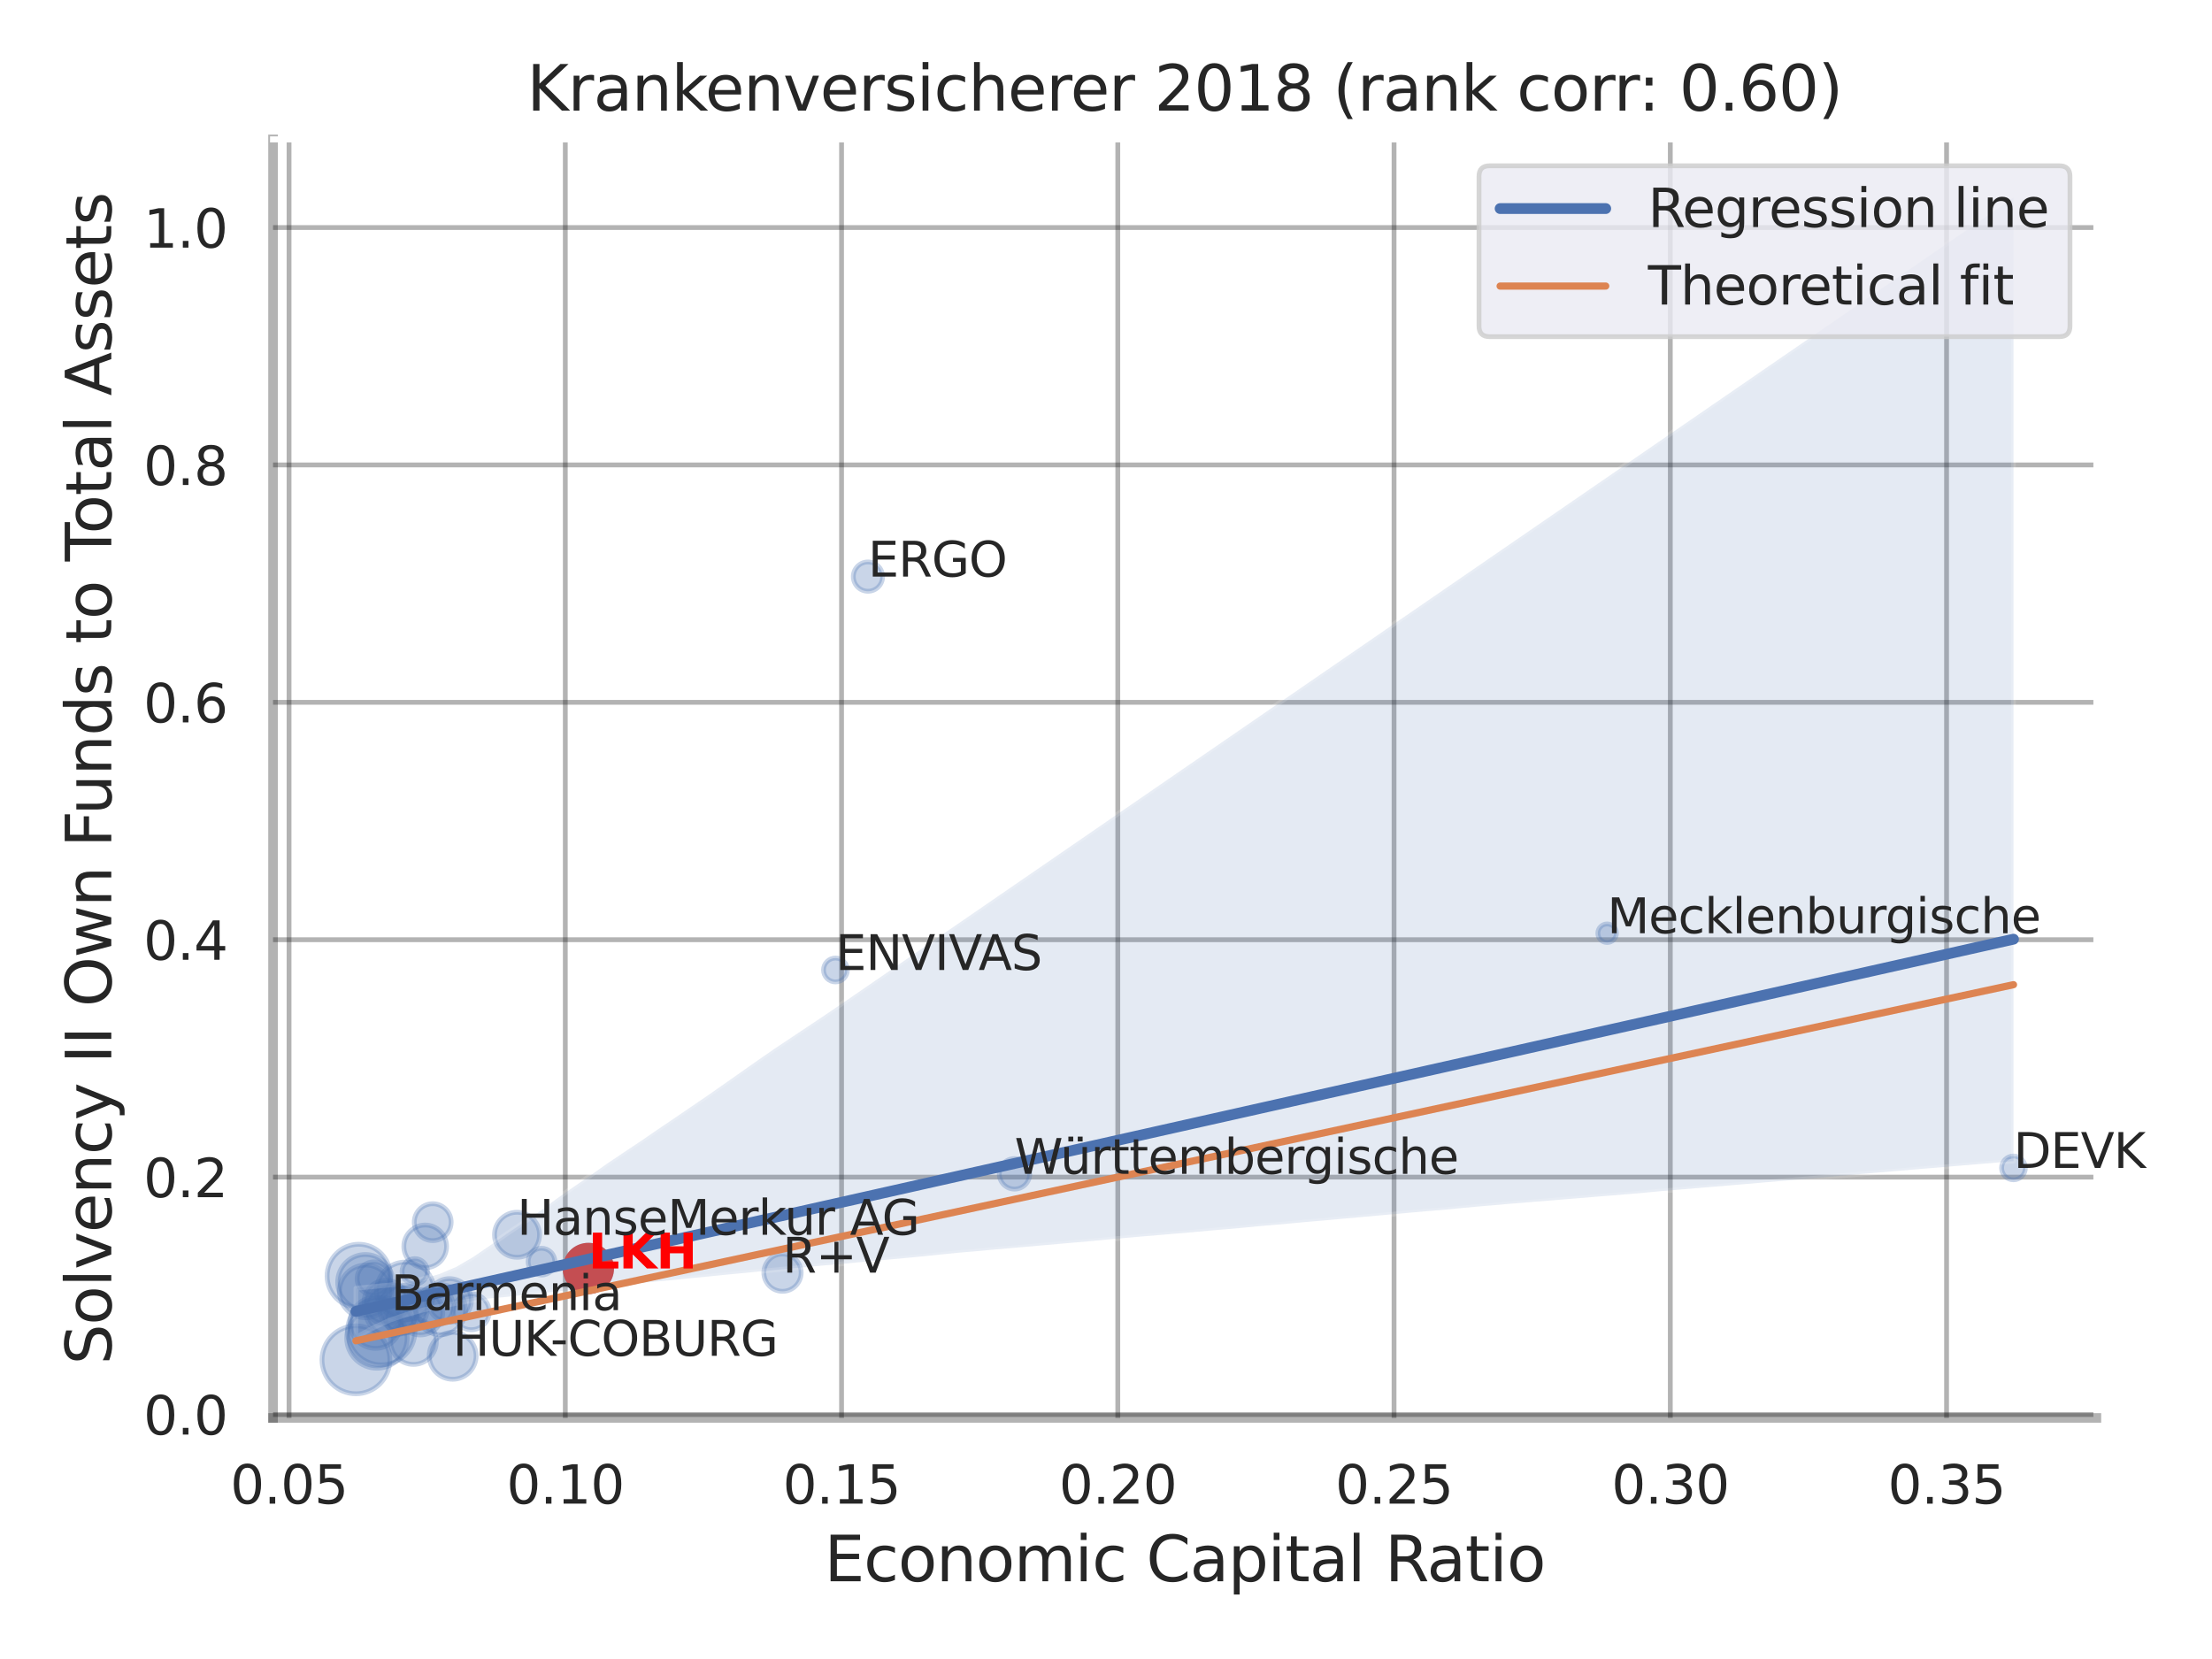 <?xml version="1.0" encoding="utf-8" standalone="no"?>
<!DOCTYPE svg PUBLIC "-//W3C//DTD SVG 1.1//EN"
  "http://www.w3.org/Graphics/SVG/1.1/DTD/svg11.dtd">
<svg xmlns:xlink="http://www.w3.org/1999/xlink" width="460.8pt" height="345.6pt" viewBox="0 0 460.8 345.6" xmlns="http://www.w3.org/2000/svg" version="1.1">
 <defs>
  <style type="text/css">*{stroke-linejoin: round; stroke-linecap: butt}</style>
 </defs>
 <g id="figure_1">
  <g id="patch_1">
   <path d="M 0 345.6 
L 460.8 345.6 
L 460.8 0 
L 0 0 
z
" style="fill: #ffffff"/>
  </g>
  <g id="axes_1">
   <g id="patch_2">
    <path d="M 56.88 295.38 
L 436.713 295.38 
L 436.713 29.04 
L 56.88 29.04 
z
" style="fill: #ffffff"/>
   </g>
   <g id="matplotlib.axis_1">
    <g id="xtick_1">
     <g id="line2d_1">
      <path d="M 60.213 295.38 
L 60.213 29.04 
" clip-path="url(#pdefbb6f1e0)" style="fill: none; stroke: #000000; stroke-opacity: 0.3; stroke-linecap: round"/>
     </g>
     <g id="text_1">
      <!-- 0.05 -->
      <g style="fill: #262626" transform="translate(47.967 313.238) scale(0.11 -0.11)">
       <defs>
        <path id="DejaVuSans-30" d="M 2034 4250 
Q 1547 4250 1301 3770 
Q 1056 3291 1056 2328 
Q 1056 1369 1301 889 
Q 1547 409 2034 409 
Q 2525 409 2770 889 
Q 3016 1369 3016 2328 
Q 3016 3291 2770 3770 
Q 2525 4250 2034 4250 
z
M 2034 4750 
Q 2819 4750 3233 4129 
Q 3647 3509 3647 2328 
Q 3647 1150 3233 529 
Q 2819 -91 2034 -91 
Q 1250 -91 836 529 
Q 422 1150 422 2328 
Q 422 3509 836 4129 
Q 1250 4750 2034 4750 
z
" transform="scale(0.016)"/>
        <path id="DejaVuSans-2e" d="M 684 794 
L 1344 794 
L 1344 0 
L 684 0 
L 684 794 
z
" transform="scale(0.016)"/>
        <path id="DejaVuSans-35" d="M 691 4666 
L 3169 4666 
L 3169 4134 
L 1269 4134 
L 1269 2991 
Q 1406 3038 1543 3061 
Q 1681 3084 1819 3084 
Q 2600 3084 3056 2656 
Q 3513 2228 3513 1497 
Q 3513 744 3044 326 
Q 2575 -91 1722 -91 
Q 1428 -91 1123 -41 
Q 819 9 494 109 
L 494 744 
Q 775 591 1075 516 
Q 1375 441 1709 441 
Q 2250 441 2565 725 
Q 2881 1009 2881 1497 
Q 2881 1984 2565 2268 
Q 2250 2553 1709 2553 
Q 1456 2553 1204 2497 
Q 953 2441 691 2322 
L 691 4666 
z
" transform="scale(0.016)"/>
       </defs>
       <use xlink:href="#DejaVuSans-30"/>
       <use xlink:href="#DejaVuSans-2e" x="63.623"/>
       <use xlink:href="#DejaVuSans-30" x="95.41"/>
       <use xlink:href="#DejaVuSans-35" x="159.033"/>
      </g>
     </g>
    </g>
    <g id="xtick_2">
     <g id="line2d_2">
      <path d="M 117.761 295.38 
L 117.761 29.04 
" clip-path="url(#pdefbb6f1e0)" style="fill: none; stroke: #000000; stroke-opacity: 0.3; stroke-linecap: round"/>
     </g>
     <g id="text_2">
      <!-- 0.10 -->
      <g style="fill: #262626" transform="translate(105.515 313.238) scale(0.11 -0.11)">
       <defs>
        <path id="DejaVuSans-31" d="M 794 531 
L 1825 531 
L 1825 4091 
L 703 3866 
L 703 4441 
L 1819 4666 
L 2450 4666 
L 2450 531 
L 3481 531 
L 3481 0 
L 794 0 
L 794 531 
z
" transform="scale(0.016)"/>
       </defs>
       <use xlink:href="#DejaVuSans-30"/>
       <use xlink:href="#DejaVuSans-2e" x="63.623"/>
       <use xlink:href="#DejaVuSans-31" x="95.41"/>
       <use xlink:href="#DejaVuSans-30" x="159.033"/>
      </g>
     </g>
    </g>
    <g id="xtick_3">
     <g id="line2d_3">
      <path d="M 175.31 295.38 
L 175.31 29.04 
" clip-path="url(#pdefbb6f1e0)" style="fill: none; stroke: #000000; stroke-opacity: 0.3; stroke-linecap: round"/>
     </g>
     <g id="text_3">
      <!-- 0.15 -->
      <g style="fill: #262626" transform="translate(163.064 313.238) scale(0.11 -0.11)">
       <use xlink:href="#DejaVuSans-30"/>
       <use xlink:href="#DejaVuSans-2e" x="63.623"/>
       <use xlink:href="#DejaVuSans-31" x="95.41"/>
       <use xlink:href="#DejaVuSans-35" x="159.033"/>
      </g>
     </g>
    </g>
    <g id="xtick_4">
     <g id="line2d_4">
      <path d="M 232.858 295.38 
L 232.858 29.04 
" clip-path="url(#pdefbb6f1e0)" style="fill: none; stroke: #000000; stroke-opacity: 0.3; stroke-linecap: round"/>
     </g>
     <g id="text_4">
      <!-- 0.20 -->
      <g style="fill: #262626" transform="translate(220.612 313.238) scale(0.11 -0.11)">
       <defs>
        <path id="DejaVuSans-32" d="M 1228 531 
L 3431 531 
L 3431 0 
L 469 0 
L 469 531 
Q 828 903 1448 1529 
Q 2069 2156 2228 2338 
Q 2531 2678 2651 2914 
Q 2772 3150 2772 3378 
Q 2772 3750 2511 3984 
Q 2250 4219 1831 4219 
Q 1534 4219 1204 4116 
Q 875 4013 500 3803 
L 500 4441 
Q 881 4594 1212 4672 
Q 1544 4750 1819 4750 
Q 2544 4750 2975 4387 
Q 3406 4025 3406 3419 
Q 3406 3131 3298 2873 
Q 3191 2616 2906 2266 
Q 2828 2175 2409 1742 
Q 1991 1309 1228 531 
z
" transform="scale(0.016)"/>
       </defs>
       <use xlink:href="#DejaVuSans-30"/>
       <use xlink:href="#DejaVuSans-2e" x="63.623"/>
       <use xlink:href="#DejaVuSans-32" x="95.41"/>
       <use xlink:href="#DejaVuSans-30" x="159.033"/>
      </g>
     </g>
    </g>
    <g id="xtick_5">
     <g id="line2d_5">
      <path d="M 290.406 295.38 
L 290.406 29.04 
" clip-path="url(#pdefbb6f1e0)" style="fill: none; stroke: #000000; stroke-opacity: 0.3; stroke-linecap: round"/>
     </g>
     <g id="text_5">
      <!-- 0.25 -->
      <g style="fill: #262626" transform="translate(278.16 313.238) scale(0.11 -0.11)">
       <use xlink:href="#DejaVuSans-30"/>
       <use xlink:href="#DejaVuSans-2e" x="63.623"/>
       <use xlink:href="#DejaVuSans-32" x="95.41"/>
       <use xlink:href="#DejaVuSans-35" x="159.033"/>
      </g>
     </g>
    </g>
    <g id="xtick_6">
     <g id="line2d_6">
      <path d="M 347.955 295.38 
L 347.955 29.04 
" clip-path="url(#pdefbb6f1e0)" style="fill: none; stroke: #000000; stroke-opacity: 0.3; stroke-linecap: round"/>
     </g>
     <g id="text_6">
      <!-- 0.30 -->
      <g style="fill: #262626" transform="translate(335.709 313.238) scale(0.11 -0.11)">
       <defs>
        <path id="DejaVuSans-33" d="M 2597 2516 
Q 3050 2419 3304 2112 
Q 3559 1806 3559 1356 
Q 3559 666 3084 287 
Q 2609 -91 1734 -91 
Q 1441 -91 1130 -33 
Q 819 25 488 141 
L 488 750 
Q 750 597 1062 519 
Q 1375 441 1716 441 
Q 2309 441 2620 675 
Q 2931 909 2931 1356 
Q 2931 1769 2642 2001 
Q 2353 2234 1838 2234 
L 1294 2234 
L 1294 2753 
L 1863 2753 
Q 2328 2753 2575 2939 
Q 2822 3125 2822 3475 
Q 2822 3834 2567 4026 
Q 2313 4219 1838 4219 
Q 1578 4219 1281 4162 
Q 984 4106 628 3988 
L 628 4550 
Q 988 4650 1302 4700 
Q 1616 4750 1894 4750 
Q 2613 4750 3031 4423 
Q 3450 4097 3450 3541 
Q 3450 3153 3228 2886 
Q 3006 2619 2597 2516 
z
" transform="scale(0.016)"/>
       </defs>
       <use xlink:href="#DejaVuSans-30"/>
       <use xlink:href="#DejaVuSans-2e" x="63.623"/>
       <use xlink:href="#DejaVuSans-33" x="95.41"/>
       <use xlink:href="#DejaVuSans-30" x="159.033"/>
      </g>
     </g>
    </g>
    <g id="xtick_7">
     <g id="line2d_7">
      <path d="M 405.503 295.38 
L 405.503 29.04 
" clip-path="url(#pdefbb6f1e0)" style="fill: none; stroke: #000000; stroke-opacity: 0.3; stroke-linecap: round"/>
     </g>
     <g id="text_7">
      <!-- 0.35 -->
      <g style="fill: #262626" transform="translate(393.257 313.238) scale(0.11 -0.11)">
       <use xlink:href="#DejaVuSans-30"/>
       <use xlink:href="#DejaVuSans-2e" x="63.623"/>
       <use xlink:href="#DejaVuSans-33" x="95.41"/>
       <use xlink:href="#DejaVuSans-35" x="159.033"/>
      </g>
     </g>
    </g>
    <g id="text_8">
     <!-- Economic Capital Ratio -->
     <g style="fill: #262626" transform="translate(171.722 329.404) scale(0.13 -0.13)">
      <defs>
       <path id="DejaVuSans-45" d="M 628 4666 
L 3578 4666 
L 3578 4134 
L 1259 4134 
L 1259 2753 
L 3481 2753 
L 3481 2222 
L 1259 2222 
L 1259 531 
L 3634 531 
L 3634 0 
L 628 0 
L 628 4666 
z
" transform="scale(0.016)"/>
       <path id="DejaVuSans-63" d="M 3122 3366 
L 3122 2828 
Q 2878 2963 2633 3030 
Q 2388 3097 2138 3097 
Q 1578 3097 1268 2742 
Q 959 2388 959 1747 
Q 959 1106 1268 751 
Q 1578 397 2138 397 
Q 2388 397 2633 464 
Q 2878 531 3122 666 
L 3122 134 
Q 2881 22 2623 -34 
Q 2366 -91 2075 -91 
Q 1284 -91 818 406 
Q 353 903 353 1747 
Q 353 2603 823 3093 
Q 1294 3584 2113 3584 
Q 2378 3584 2631 3529 
Q 2884 3475 3122 3366 
z
" transform="scale(0.016)"/>
       <path id="DejaVuSans-6f" d="M 1959 3097 
Q 1497 3097 1228 2736 
Q 959 2375 959 1747 
Q 959 1119 1226 758 
Q 1494 397 1959 397 
Q 2419 397 2687 759 
Q 2956 1122 2956 1747 
Q 2956 2369 2687 2733 
Q 2419 3097 1959 3097 
z
M 1959 3584 
Q 2709 3584 3137 3096 
Q 3566 2609 3566 1747 
Q 3566 888 3137 398 
Q 2709 -91 1959 -91 
Q 1206 -91 779 398 
Q 353 888 353 1747 
Q 353 2609 779 3096 
Q 1206 3584 1959 3584 
z
" transform="scale(0.016)"/>
       <path id="DejaVuSans-6e" d="M 3513 2113 
L 3513 0 
L 2938 0 
L 2938 2094 
Q 2938 2591 2744 2837 
Q 2550 3084 2163 3084 
Q 1697 3084 1428 2787 
Q 1159 2491 1159 1978 
L 1159 0 
L 581 0 
L 581 3500 
L 1159 3500 
L 1159 2956 
Q 1366 3272 1645 3428 
Q 1925 3584 2291 3584 
Q 2894 3584 3203 3211 
Q 3513 2838 3513 2113 
z
" transform="scale(0.016)"/>
       <path id="DejaVuSans-6d" d="M 3328 2828 
Q 3544 3216 3844 3400 
Q 4144 3584 4550 3584 
Q 5097 3584 5394 3201 
Q 5691 2819 5691 2113 
L 5691 0 
L 5113 0 
L 5113 2094 
Q 5113 2597 4934 2840 
Q 4756 3084 4391 3084 
Q 3944 3084 3684 2787 
Q 3425 2491 3425 1978 
L 3425 0 
L 2847 0 
L 2847 2094 
Q 2847 2600 2669 2842 
Q 2491 3084 2119 3084 
Q 1678 3084 1418 2786 
Q 1159 2488 1159 1978 
L 1159 0 
L 581 0 
L 581 3500 
L 1159 3500 
L 1159 2956 
Q 1356 3278 1631 3431 
Q 1906 3584 2284 3584 
Q 2666 3584 2933 3390 
Q 3200 3197 3328 2828 
z
" transform="scale(0.016)"/>
       <path id="DejaVuSans-69" d="M 603 3500 
L 1178 3500 
L 1178 0 
L 603 0 
L 603 3500 
z
M 603 4863 
L 1178 4863 
L 1178 4134 
L 603 4134 
L 603 4863 
z
" transform="scale(0.016)"/>
       <path id="DejaVuSans-20" transform="scale(0.016)"/>
       <path id="DejaVuSans-43" d="M 4122 4306 
L 4122 3641 
Q 3803 3938 3442 4084 
Q 3081 4231 2675 4231 
Q 1875 4231 1450 3742 
Q 1025 3253 1025 2328 
Q 1025 1406 1450 917 
Q 1875 428 2675 428 
Q 3081 428 3442 575 
Q 3803 722 4122 1019 
L 4122 359 
Q 3791 134 3420 21 
Q 3050 -91 2638 -91 
Q 1578 -91 968 557 
Q 359 1206 359 2328 
Q 359 3453 968 4101 
Q 1578 4750 2638 4750 
Q 3056 4750 3426 4639 
Q 3797 4528 4122 4306 
z
" transform="scale(0.016)"/>
       <path id="DejaVuSans-61" d="M 2194 1759 
Q 1497 1759 1228 1600 
Q 959 1441 959 1056 
Q 959 750 1161 570 
Q 1363 391 1709 391 
Q 2188 391 2477 730 
Q 2766 1069 2766 1631 
L 2766 1759 
L 2194 1759 
z
M 3341 1997 
L 3341 0 
L 2766 0 
L 2766 531 
Q 2569 213 2275 61 
Q 1981 -91 1556 -91 
Q 1019 -91 701 211 
Q 384 513 384 1019 
Q 384 1609 779 1909 
Q 1175 2209 1959 2209 
L 2766 2209 
L 2766 2266 
Q 2766 2663 2505 2880 
Q 2244 3097 1772 3097 
Q 1472 3097 1187 3025 
Q 903 2953 641 2809 
L 641 3341 
Q 956 3463 1253 3523 
Q 1550 3584 1831 3584 
Q 2591 3584 2966 3190 
Q 3341 2797 3341 1997 
z
" transform="scale(0.016)"/>
       <path id="DejaVuSans-70" d="M 1159 525 
L 1159 -1331 
L 581 -1331 
L 581 3500 
L 1159 3500 
L 1159 2969 
Q 1341 3281 1617 3432 
Q 1894 3584 2278 3584 
Q 2916 3584 3314 3078 
Q 3713 2572 3713 1747 
Q 3713 922 3314 415 
Q 2916 -91 2278 -91 
Q 1894 -91 1617 61 
Q 1341 213 1159 525 
z
M 3116 1747 
Q 3116 2381 2855 2742 
Q 2594 3103 2138 3103 
Q 1681 3103 1420 2742 
Q 1159 2381 1159 1747 
Q 1159 1113 1420 752 
Q 1681 391 2138 391 
Q 2594 391 2855 752 
Q 3116 1113 3116 1747 
z
" transform="scale(0.016)"/>
       <path id="DejaVuSans-74" d="M 1172 4494 
L 1172 3500 
L 2356 3500 
L 2356 3053 
L 1172 3053 
L 1172 1153 
Q 1172 725 1289 603 
Q 1406 481 1766 481 
L 2356 481 
L 2356 0 
L 1766 0 
Q 1100 0 847 248 
Q 594 497 594 1153 
L 594 3053 
L 172 3053 
L 172 3500 
L 594 3500 
L 594 4494 
L 1172 4494 
z
" transform="scale(0.016)"/>
       <path id="DejaVuSans-6c" d="M 603 4863 
L 1178 4863 
L 1178 0 
L 603 0 
L 603 4863 
z
" transform="scale(0.016)"/>
       <path id="DejaVuSans-52" d="M 2841 2188 
Q 3044 2119 3236 1894 
Q 3428 1669 3622 1275 
L 4263 0 
L 3584 0 
L 2988 1197 
Q 2756 1666 2539 1819 
Q 2322 1972 1947 1972 
L 1259 1972 
L 1259 0 
L 628 0 
L 628 4666 
L 2053 4666 
Q 2853 4666 3247 4331 
Q 3641 3997 3641 3322 
Q 3641 2881 3436 2590 
Q 3231 2300 2841 2188 
z
M 1259 4147 
L 1259 2491 
L 2053 2491 
Q 2509 2491 2742 2702 
Q 2975 2913 2975 3322 
Q 2975 3731 2742 3939 
Q 2509 4147 2053 4147 
L 1259 4147 
z
" transform="scale(0.016)"/>
      </defs>
      <use xlink:href="#DejaVuSans-45"/>
      <use xlink:href="#DejaVuSans-63" x="63.184"/>
      <use xlink:href="#DejaVuSans-6f" x="118.164"/>
      <use xlink:href="#DejaVuSans-6e" x="179.346"/>
      <use xlink:href="#DejaVuSans-6f" x="242.725"/>
      <use xlink:href="#DejaVuSans-6d" x="303.906"/>
      <use xlink:href="#DejaVuSans-69" x="401.318"/>
      <use xlink:href="#DejaVuSans-63" x="429.102"/>
      <use xlink:href="#DejaVuSans-20" x="484.082"/>
      <use xlink:href="#DejaVuSans-43" x="515.869"/>
      <use xlink:href="#DejaVuSans-61" x="585.693"/>
      <use xlink:href="#DejaVuSans-70" x="646.973"/>
      <use xlink:href="#DejaVuSans-69" x="710.449"/>
      <use xlink:href="#DejaVuSans-74" x="738.232"/>
      <use xlink:href="#DejaVuSans-61" x="777.441"/>
      <use xlink:href="#DejaVuSans-6c" x="838.721"/>
      <use xlink:href="#DejaVuSans-20" x="866.504"/>
      <use xlink:href="#DejaVuSans-52" x="898.291"/>
      <use xlink:href="#DejaVuSans-61" x="965.523"/>
      <use xlink:href="#DejaVuSans-74" x="1026.803"/>
      <use xlink:href="#DejaVuSans-69" x="1066.012"/>
      <use xlink:href="#DejaVuSans-6f" x="1093.795"/>
     </g>
    </g>
   </g>
   <g id="matplotlib.axis_2">
    <g id="ytick_1">
     <g id="line2d_8">
      <path d="M 56.88 294.666 
L 436.713 294.666 
" clip-path="url(#pdefbb6f1e0)" style="fill: none; stroke: #000000; stroke-opacity: 0.3; stroke-linecap: round"/>
     </g>
     <g id="text_9">
      <!-- 0.0 -->
      <g style="fill: #262626" transform="translate(29.887 298.845) scale(0.11 -0.11)">
       <use xlink:href="#DejaVuSans-30"/>
       <use xlink:href="#DejaVuSans-2e" x="63.623"/>
       <use xlink:href="#DejaVuSans-30" x="95.41"/>
      </g>
     </g>
    </g>
    <g id="ytick_2">
     <g id="line2d_9">
      <path d="M 56.88 245.214 
L 436.713 245.214 
" clip-path="url(#pdefbb6f1e0)" style="fill: none; stroke: #000000; stroke-opacity: 0.3; stroke-linecap: round"/>
     </g>
     <g id="text_10">
      <!-- 0.2 -->
      <g style="fill: #262626" transform="translate(29.887 249.393) scale(0.11 -0.11)">
       <use xlink:href="#DejaVuSans-30"/>
       <use xlink:href="#DejaVuSans-2e" x="63.623"/>
       <use xlink:href="#DejaVuSans-32" x="95.41"/>
      </g>
     </g>
    </g>
    <g id="ytick_3">
     <g id="line2d_10">
      <path d="M 56.88 195.761 
L 436.713 195.761 
" clip-path="url(#pdefbb6f1e0)" style="fill: none; stroke: #000000; stroke-opacity: 0.3; stroke-linecap: round"/>
     </g>
     <g id="text_11">
      <!-- 0.4 -->
      <g style="fill: #262626" transform="translate(29.887 199.94) scale(0.11 -0.11)">
       <defs>
        <path id="DejaVuSans-34" d="M 2419 4116 
L 825 1625 
L 2419 1625 
L 2419 4116 
z
M 2253 4666 
L 3047 4666 
L 3047 1625 
L 3713 1625 
L 3713 1100 
L 3047 1100 
L 3047 0 
L 2419 0 
L 2419 1100 
L 313 1100 
L 313 1709 
L 2253 4666 
z
" transform="scale(0.016)"/>
       </defs>
       <use xlink:href="#DejaVuSans-30"/>
       <use xlink:href="#DejaVuSans-2e" x="63.623"/>
       <use xlink:href="#DejaVuSans-34" x="95.41"/>
      </g>
     </g>
    </g>
    <g id="ytick_4">
     <g id="line2d_11">
      <path d="M 56.88 146.309 
L 436.713 146.309 
" clip-path="url(#pdefbb6f1e0)" style="fill: none; stroke: #000000; stroke-opacity: 0.3; stroke-linecap: round"/>
     </g>
     <g id="text_12">
      <!-- 0.6 -->
      <g style="fill: #262626" transform="translate(29.887 150.488) scale(0.11 -0.11)">
       <defs>
        <path id="DejaVuSans-36" d="M 2113 2584 
Q 1688 2584 1439 2293 
Q 1191 2003 1191 1497 
Q 1191 994 1439 701 
Q 1688 409 2113 409 
Q 2538 409 2786 701 
Q 3034 994 3034 1497 
Q 3034 2003 2786 2293 
Q 2538 2584 2113 2584 
z
M 3366 4563 
L 3366 3988 
Q 3128 4100 2886 4159 
Q 2644 4219 2406 4219 
Q 1781 4219 1451 3797 
Q 1122 3375 1075 2522 
Q 1259 2794 1537 2939 
Q 1816 3084 2150 3084 
Q 2853 3084 3261 2657 
Q 3669 2231 3669 1497 
Q 3669 778 3244 343 
Q 2819 -91 2113 -91 
Q 1303 -91 875 529 
Q 447 1150 447 2328 
Q 447 3434 972 4092 
Q 1497 4750 2381 4750 
Q 2619 4750 2861 4703 
Q 3103 4656 3366 4563 
z
" transform="scale(0.016)"/>
       </defs>
       <use xlink:href="#DejaVuSans-30"/>
       <use xlink:href="#DejaVuSans-2e" x="63.623"/>
       <use xlink:href="#DejaVuSans-36" x="95.41"/>
      </g>
     </g>
    </g>
    <g id="ytick_5">
     <g id="line2d_12">
      <path d="M 56.88 96.856 
L 436.713 96.856 
" clip-path="url(#pdefbb6f1e0)" style="fill: none; stroke: #000000; stroke-opacity: 0.3; stroke-linecap: round"/>
     </g>
     <g id="text_13">
      <!-- 0.8 -->
      <g style="fill: #262626" transform="translate(29.887 101.035) scale(0.11 -0.11)">
       <defs>
        <path id="DejaVuSans-38" d="M 2034 2216 
Q 1584 2216 1326 1975 
Q 1069 1734 1069 1313 
Q 1069 891 1326 650 
Q 1584 409 2034 409 
Q 2484 409 2743 651 
Q 3003 894 3003 1313 
Q 3003 1734 2745 1975 
Q 2488 2216 2034 2216 
z
M 1403 2484 
Q 997 2584 770 2862 
Q 544 3141 544 3541 
Q 544 4100 942 4425 
Q 1341 4750 2034 4750 
Q 2731 4750 3128 4425 
Q 3525 4100 3525 3541 
Q 3525 3141 3298 2862 
Q 3072 2584 2669 2484 
Q 3125 2378 3379 2068 
Q 3634 1759 3634 1313 
Q 3634 634 3220 271 
Q 2806 -91 2034 -91 
Q 1263 -91 848 271 
Q 434 634 434 1313 
Q 434 1759 690 2068 
Q 947 2378 1403 2484 
z
M 1172 3481 
Q 1172 3119 1398 2916 
Q 1625 2713 2034 2713 
Q 2441 2713 2670 2916 
Q 2900 3119 2900 3481 
Q 2900 3844 2670 4047 
Q 2441 4250 2034 4250 
Q 1625 4250 1398 4047 
Q 1172 3844 1172 3481 
z
" transform="scale(0.016)"/>
       </defs>
       <use xlink:href="#DejaVuSans-30"/>
       <use xlink:href="#DejaVuSans-2e" x="63.623"/>
       <use xlink:href="#DejaVuSans-38" x="95.41"/>
      </g>
     </g>
    </g>
    <g id="ytick_6">
     <g id="line2d_13">
      <path d="M 56.88 47.403 
L 436.713 47.403 
" clip-path="url(#pdefbb6f1e0)" style="fill: none; stroke: #000000; stroke-opacity: 0.3; stroke-linecap: round"/>
     </g>
     <g id="text_14">
      <!-- 1.0 -->
      <g style="fill: #262626" transform="translate(29.887 51.583) scale(0.11 -0.11)">
       <use xlink:href="#DejaVuSans-31"/>
       <use xlink:href="#DejaVuSans-2e" x="63.623"/>
       <use xlink:href="#DejaVuSans-30" x="95.41"/>
      </g>
     </g>
    </g>
    <g id="text_15">
     <!-- Solvency II Own Funds to Total Assets -->
     <g style="fill: #262626" transform="translate(23.183 284.278) rotate(-90) scale(0.13 -0.13)">
      <defs>
       <path id="DejaVuSans-53" d="M 3425 4513 
L 3425 3897 
Q 3066 4069 2747 4153 
Q 2428 4238 2131 4238 
Q 1616 4238 1336 4038 
Q 1056 3838 1056 3469 
Q 1056 3159 1242 3001 
Q 1428 2844 1947 2747 
L 2328 2669 
Q 3034 2534 3370 2195 
Q 3706 1856 3706 1288 
Q 3706 609 3251 259 
Q 2797 -91 1919 -91 
Q 1588 -91 1214 -16 
Q 841 59 441 206 
L 441 856 
Q 825 641 1194 531 
Q 1563 422 1919 422 
Q 2459 422 2753 634 
Q 3047 847 3047 1241 
Q 3047 1584 2836 1778 
Q 2625 1972 2144 2069 
L 1759 2144 
Q 1053 2284 737 2584 
Q 422 2884 422 3419 
Q 422 4038 858 4394 
Q 1294 4750 2059 4750 
Q 2388 4750 2728 4690 
Q 3069 4631 3425 4513 
z
" transform="scale(0.016)"/>
       <path id="DejaVuSans-76" d="M 191 3500 
L 800 3500 
L 1894 563 
L 2988 3500 
L 3597 3500 
L 2284 0 
L 1503 0 
L 191 3500 
z
" transform="scale(0.016)"/>
       <path id="DejaVuSans-65" d="M 3597 1894 
L 3597 1613 
L 953 1613 
Q 991 1019 1311 708 
Q 1631 397 2203 397 
Q 2534 397 2845 478 
Q 3156 559 3463 722 
L 3463 178 
Q 3153 47 2828 -22 
Q 2503 -91 2169 -91 
Q 1331 -91 842 396 
Q 353 884 353 1716 
Q 353 2575 817 3079 
Q 1281 3584 2069 3584 
Q 2775 3584 3186 3129 
Q 3597 2675 3597 1894 
z
M 3022 2063 
Q 3016 2534 2758 2815 
Q 2500 3097 2075 3097 
Q 1594 3097 1305 2825 
Q 1016 2553 972 2059 
L 3022 2063 
z
" transform="scale(0.016)"/>
       <path id="DejaVuSans-79" d="M 2059 -325 
Q 1816 -950 1584 -1140 
Q 1353 -1331 966 -1331 
L 506 -1331 
L 506 -850 
L 844 -850 
Q 1081 -850 1212 -737 
Q 1344 -625 1503 -206 
L 1606 56 
L 191 3500 
L 800 3500 
L 1894 763 
L 2988 3500 
L 3597 3500 
L 2059 -325 
z
" transform="scale(0.016)"/>
       <path id="DejaVuSans-49" d="M 628 4666 
L 1259 4666 
L 1259 0 
L 628 0 
L 628 4666 
z
" transform="scale(0.016)"/>
       <path id="DejaVuSans-4f" d="M 2522 4238 
Q 1834 4238 1429 3725 
Q 1025 3213 1025 2328 
Q 1025 1447 1429 934 
Q 1834 422 2522 422 
Q 3209 422 3611 934 
Q 4013 1447 4013 2328 
Q 4013 3213 3611 3725 
Q 3209 4238 2522 4238 
z
M 2522 4750 
Q 3503 4750 4090 4092 
Q 4678 3434 4678 2328 
Q 4678 1225 4090 567 
Q 3503 -91 2522 -91 
Q 1538 -91 948 565 
Q 359 1222 359 2328 
Q 359 3434 948 4092 
Q 1538 4750 2522 4750 
z
" transform="scale(0.016)"/>
       <path id="DejaVuSans-77" d="M 269 3500 
L 844 3500 
L 1563 769 
L 2278 3500 
L 2956 3500 
L 3675 769 
L 4391 3500 
L 4966 3500 
L 4050 0 
L 3372 0 
L 2619 2869 
L 1863 0 
L 1184 0 
L 269 3500 
z
" transform="scale(0.016)"/>
       <path id="DejaVuSans-46" d="M 628 4666 
L 3309 4666 
L 3309 4134 
L 1259 4134 
L 1259 2759 
L 3109 2759 
L 3109 2228 
L 1259 2228 
L 1259 0 
L 628 0 
L 628 4666 
z
" transform="scale(0.016)"/>
       <path id="DejaVuSans-75" d="M 544 1381 
L 544 3500 
L 1119 3500 
L 1119 1403 
Q 1119 906 1312 657 
Q 1506 409 1894 409 
Q 2359 409 2629 706 
Q 2900 1003 2900 1516 
L 2900 3500 
L 3475 3500 
L 3475 0 
L 2900 0 
L 2900 538 
Q 2691 219 2414 64 
Q 2138 -91 1772 -91 
Q 1169 -91 856 284 
Q 544 659 544 1381 
z
M 1991 3584 
L 1991 3584 
z
" transform="scale(0.016)"/>
       <path id="DejaVuSans-64" d="M 2906 2969 
L 2906 4863 
L 3481 4863 
L 3481 0 
L 2906 0 
L 2906 525 
Q 2725 213 2448 61 
Q 2172 -91 1784 -91 
Q 1150 -91 751 415 
Q 353 922 353 1747 
Q 353 2572 751 3078 
Q 1150 3584 1784 3584 
Q 2172 3584 2448 3432 
Q 2725 3281 2906 2969 
z
M 947 1747 
Q 947 1113 1208 752 
Q 1469 391 1925 391 
Q 2381 391 2643 752 
Q 2906 1113 2906 1747 
Q 2906 2381 2643 2742 
Q 2381 3103 1925 3103 
Q 1469 3103 1208 2742 
Q 947 2381 947 1747 
z
" transform="scale(0.016)"/>
       <path id="DejaVuSans-73" d="M 2834 3397 
L 2834 2853 
Q 2591 2978 2328 3040 
Q 2066 3103 1784 3103 
Q 1356 3103 1142 2972 
Q 928 2841 928 2578 
Q 928 2378 1081 2264 
Q 1234 2150 1697 2047 
L 1894 2003 
Q 2506 1872 2764 1633 
Q 3022 1394 3022 966 
Q 3022 478 2636 193 
Q 2250 -91 1575 -91 
Q 1294 -91 989 -36 
Q 684 19 347 128 
L 347 722 
Q 666 556 975 473 
Q 1284 391 1588 391 
Q 1994 391 2212 530 
Q 2431 669 2431 922 
Q 2431 1156 2273 1281 
Q 2116 1406 1581 1522 
L 1381 1569 
Q 847 1681 609 1914 
Q 372 2147 372 2553 
Q 372 3047 722 3315 
Q 1072 3584 1716 3584 
Q 2034 3584 2315 3537 
Q 2597 3491 2834 3397 
z
" transform="scale(0.016)"/>
       <path id="DejaVuSans-54" d="M -19 4666 
L 3928 4666 
L 3928 4134 
L 2272 4134 
L 2272 0 
L 1638 0 
L 1638 4134 
L -19 4134 
L -19 4666 
z
" transform="scale(0.016)"/>
       <path id="DejaVuSans-41" d="M 2188 4044 
L 1331 1722 
L 3047 1722 
L 2188 4044 
z
M 1831 4666 
L 2547 4666 
L 4325 0 
L 3669 0 
L 3244 1197 
L 1141 1197 
L 716 0 
L 50 0 
L 1831 4666 
z
" transform="scale(0.016)"/>
      </defs>
      <use xlink:href="#DejaVuSans-53"/>
      <use xlink:href="#DejaVuSans-6f" x="63.477"/>
      <use xlink:href="#DejaVuSans-6c" x="124.658"/>
      <use xlink:href="#DejaVuSans-76" x="152.441"/>
      <use xlink:href="#DejaVuSans-65" x="211.621"/>
      <use xlink:href="#DejaVuSans-6e" x="273.145"/>
      <use xlink:href="#DejaVuSans-63" x="336.523"/>
      <use xlink:href="#DejaVuSans-79" x="391.504"/>
      <use xlink:href="#DejaVuSans-20" x="450.684"/>
      <use xlink:href="#DejaVuSans-49" x="482.471"/>
      <use xlink:href="#DejaVuSans-49" x="511.963"/>
      <use xlink:href="#DejaVuSans-20" x="541.455"/>
      <use xlink:href="#DejaVuSans-4f" x="573.242"/>
      <use xlink:href="#DejaVuSans-77" x="651.953"/>
      <use xlink:href="#DejaVuSans-6e" x="733.74"/>
      <use xlink:href="#DejaVuSans-20" x="797.119"/>
      <use xlink:href="#DejaVuSans-46" x="828.906"/>
      <use xlink:href="#DejaVuSans-75" x="880.926"/>
      <use xlink:href="#DejaVuSans-6e" x="944.305"/>
      <use xlink:href="#DejaVuSans-64" x="1007.684"/>
      <use xlink:href="#DejaVuSans-73" x="1071.16"/>
      <use xlink:href="#DejaVuSans-20" x="1123.26"/>
      <use xlink:href="#DejaVuSans-74" x="1155.047"/>
      <use xlink:href="#DejaVuSans-6f" x="1194.256"/>
      <use xlink:href="#DejaVuSans-20" x="1255.438"/>
      <use xlink:href="#DejaVuSans-54" x="1287.225"/>
      <use xlink:href="#DejaVuSans-6f" x="1331.309"/>
      <use xlink:href="#DejaVuSans-74" x="1392.49"/>
      <use xlink:href="#DejaVuSans-61" x="1431.699"/>
      <use xlink:href="#DejaVuSans-6c" x="1492.979"/>
      <use xlink:href="#DejaVuSans-20" x="1520.762"/>
      <use xlink:href="#DejaVuSans-41" x="1552.549"/>
      <use xlink:href="#DejaVuSans-73" x="1620.957"/>
      <use xlink:href="#DejaVuSans-73" x="1673.057"/>
      <use xlink:href="#DejaVuSans-65" x="1725.156"/>
      <use xlink:href="#DejaVuSans-74" x="1786.68"/>
      <use xlink:href="#DejaVuSans-73" x="1825.889"/>
     </g>
    </g>
   </g>
   <g id="PathCollection_1">
    <path d="M 76.19 274.511 
C 77.644 274.511 79.039 273.933 80.068 272.904 
C 81.096 271.876 81.674 270.481 81.674 269.026 
C 81.674 267.572 81.096 266.177 80.068 265.148 
C 79.039 264.119 77.644 263.542 76.19 263.542 
C 74.735 263.542 73.34 264.119 72.311 265.148 
C 71.283 266.177 70.705 267.572 70.705 269.026 
C 70.705 270.481 71.283 271.876 72.311 272.904 
C 73.34 273.933 74.735 274.511 76.19 274.511 
z
" clip-path="url(#pdefbb6f1e0)" style="fill: #4c72b0; fill-opacity: 0.3; stroke: #4c72b0; stroke-opacity: 0.3"/>
    <path d="M 78.522 285.024 
C 80.192 285.024 81.794 284.36 82.976 283.179 
C 84.157 281.997 84.821 280.395 84.821 278.725 
C 84.821 277.054 84.157 275.452 82.976 274.27 
C 81.794 273.089 80.192 272.426 78.522 272.426 
C 76.851 272.426 75.249 273.089 74.067 274.27 
C 72.886 275.452 72.222 277.054 72.222 278.725 
C 72.222 280.395 72.886 281.997 74.067 283.179 
C 75.249 284.36 76.851 285.024 78.522 285.024 
z
" clip-path="url(#pdefbb6f1e0)" style="fill: #4c72b0; fill-opacity: 0.3; stroke: #4c72b0; stroke-opacity: 0.3"/>
    <path d="M 76.104 272.846 
C 77.631 272.846 79.095 272.24 80.174 271.161 
C 81.253 270.081 81.86 268.617 81.86 267.091 
C 81.86 265.565 81.253 264.101 80.174 263.021 
C 79.095 261.942 77.631 261.336 76.104 261.336 
C 74.578 261.336 73.114 261.942 72.034 263.021 
C 70.955 264.101 70.349 265.565 70.349 267.091 
C 70.349 268.617 70.955 270.081 72.034 271.161 
C 73.114 272.24 74.578 272.846 76.104 272.846 
z
" clip-path="url(#pdefbb6f1e0)" style="fill: #4c72b0; fill-opacity: 0.3; stroke: #4c72b0; stroke-opacity: 0.3"/>
    <path d="M 122.566 269.091 
C 123.851 269.091 125.084 268.581 125.992 267.672 
C 126.901 266.764 127.411 265.531 127.411 264.246 
C 127.411 262.961 126.901 261.729 125.992 260.82 
C 125.084 259.912 123.851 259.401 122.566 259.401 
C 121.281 259.401 120.049 259.912 119.14 260.82 
C 118.232 261.729 117.721 262.961 117.721 264.246 
C 117.721 265.531 118.232 266.764 119.14 267.672 
C 120.049 268.581 121.281 269.091 122.566 269.091 
z
" clip-path="url(#pdefbb6f1e0)" style="fill: #4c72b0; fill-opacity: 0.3; stroke: #4c72b0; stroke-opacity: 0.3"/>
    <path d="M 74.145 290.345 
C 76.02 290.345 77.819 289.6 79.145 288.274 
C 80.471 286.948 81.216 285.149 81.216 283.274 
C 81.216 281.398 80.471 279.6 79.145 278.274 
C 77.819 276.948 76.02 276.203 74.145 276.203 
C 72.27 276.203 70.471 276.948 69.145 278.274 
C 67.819 279.6 67.074 281.398 67.074 283.274 
C 67.074 285.149 67.819 286.948 69.145 288.274 
C 70.471 289.6 72.27 290.345 74.145 290.345 
z
" clip-path="url(#pdefbb6f1e0)" style="fill: #4c72b0; fill-opacity: 0.3; stroke: #4c72b0; stroke-opacity: 0.3"/>
    <path d="M 74.741 272.396 
C 76.491 272.396 78.169 271.701 79.407 270.463 
C 80.644 269.226 81.34 267.547 81.34 265.797 
C 81.34 264.047 80.644 262.368 79.407 261.13 
C 78.169 259.893 76.491 259.197 74.741 259.197 
C 72.99 259.197 71.312 259.893 70.074 261.13 
C 68.837 262.368 68.141 264.047 68.141 265.797 
C 68.141 267.547 68.837 269.226 70.074 270.463 
C 71.312 271.701 72.99 272.396 74.741 272.396 
z
" clip-path="url(#pdefbb6f1e0)" style="fill: #4c72b0; fill-opacity: 0.3; stroke: #4c72b0; stroke-opacity: 0.3"/>
    <path d="M 88.579 264.101 
C 89.759 264.101 90.892 263.632 91.727 262.797 
C 92.562 261.961 93.032 260.829 93.032 259.648 
C 93.032 258.467 92.562 257.334 91.727 256.499 
C 90.892 255.664 89.759 255.195 88.579 255.195 
C 87.398 255.195 86.265 255.664 85.43 256.499 
C 84.595 257.334 84.125 258.467 84.125 259.648 
C 84.125 260.829 84.595 261.961 85.43 262.797 
C 86.265 263.632 87.398 264.101 88.579 264.101 
z
" clip-path="url(#pdefbb6f1e0)" style="fill: #4c72b0; fill-opacity: 0.3; stroke: #4c72b0; stroke-opacity: 0.3"/>
    <path d="M 86.131 284.231 
C 87.396 284.231 88.609 283.729 89.503 282.834 
C 90.397 281.94 90.9 280.727 90.9 279.463 
C 90.9 278.198 90.397 276.985 89.503 276.091 
C 88.609 275.197 87.396 274.694 86.131 274.694 
C 84.867 274.694 83.654 275.197 82.76 276.091 
C 81.866 276.985 81.363 278.198 81.363 279.463 
C 81.363 280.727 81.866 281.94 82.76 282.834 
C 83.654 283.729 84.867 284.231 86.131 284.231 
z
" clip-path="url(#pdefbb6f1e0)" style="fill: #4c72b0; fill-opacity: 0.3; stroke: #4c72b0; stroke-opacity: 0.3"/>
    <path d="M 91.769 278.051 
C 93.151 278.051 94.477 277.502 95.455 276.524 
C 96.432 275.547 96.981 274.221 96.981 272.839 
C 96.981 271.456 96.432 270.13 95.455 269.153 
C 94.477 268.175 93.151 267.626 91.769 267.626 
C 90.386 267.626 89.06 268.175 88.083 269.153 
C 87.105 270.13 86.556 271.456 86.556 272.839 
C 86.556 274.221 87.105 275.547 88.083 276.524 
C 89.06 277.502 90.386 278.051 91.769 278.051 
z
" clip-path="url(#pdefbb6f1e0)" style="fill: #4c72b0; fill-opacity: 0.3; stroke: #4c72b0; stroke-opacity: 0.3"/>
    <path d="M 79.426 284.32 
C 81.287 284.32 83.073 283.58 84.389 282.264 
C 85.706 280.948 86.445 279.162 86.445 277.3 
C 86.445 275.439 85.706 273.653 84.389 272.337 
C 83.073 271.021 81.287 270.281 79.426 270.281 
C 77.564 270.281 75.779 271.021 74.462 272.337 
C 73.146 273.653 72.406 275.439 72.406 277.3 
C 72.406 279.162 73.146 280.948 74.462 282.264 
C 75.779 283.58 77.564 284.32 79.426 284.32 
z
" clip-path="url(#pdefbb6f1e0)" style="fill: #4c72b0; fill-opacity: 0.3; stroke: #4c72b0; stroke-opacity: 0.3"/>
    <path d="M 93.654 275.439 
C 94.858 275.439 96.012 274.961 96.863 274.11 
C 97.714 273.259 98.192 272.105 98.192 270.901 
C 98.192 269.698 97.714 268.544 96.863 267.693 
C 96.012 266.842 94.858 266.364 93.654 266.364 
C 92.451 266.364 91.297 266.842 90.446 267.693 
C 89.595 268.544 89.117 269.698 89.117 270.901 
C 89.117 272.105 89.595 273.259 90.446 274.11 
C 91.297 274.961 92.451 275.439 93.654 275.439 
z
" clip-path="url(#pdefbb6f1e0)" style="fill: #4c72b0; fill-opacity: 0.3; stroke: #4c72b0; stroke-opacity: 0.3"/>
    <path d="M 84.446 274.942 
C 86.041 274.942 87.572 274.308 88.7 273.18 
C 89.828 272.052 90.462 270.521 90.462 268.926 
C 90.462 267.33 89.828 265.8 88.7 264.671 
C 87.572 263.543 86.041 262.909 84.446 262.909 
C 82.85 262.909 81.319 263.543 80.191 264.671 
C 79.063 265.8 78.429 267.33 78.429 268.926 
C 78.429 270.521 79.063 272.052 80.191 273.18 
C 81.319 274.308 82.85 274.942 84.446 274.942 
z
" clip-path="url(#pdefbb6f1e0)" style="fill: #4c72b0; fill-opacity: 0.3; stroke: #4c72b0; stroke-opacity: 0.3"/>
    <path d="M 80.362 275.759 
C 81.56 275.759 82.709 275.283 83.556 274.436 
C 84.403 273.589 84.879 272.44 84.879 271.241 
C 84.879 270.043 84.403 268.894 83.556 268.047 
C 82.709 267.2 81.56 266.724 80.362 266.724 
C 79.164 266.724 78.014 267.2 77.167 268.047 
C 76.32 268.894 75.844 270.043 75.844 271.241 
C 75.844 272.44 76.32 273.589 77.167 274.436 
C 78.014 275.283 79.164 275.759 80.362 275.759 
z
" clip-path="url(#pdefbb6f1e0)" style="fill: #4c72b0; fill-opacity: 0.3; stroke: #4c72b0; stroke-opacity: 0.3"/>
    <path d="M 90.459 276.147 
C 91.521 276.147 92.539 275.725 93.29 274.974 
C 94.041 274.224 94.463 273.205 94.463 272.143 
C 94.463 271.081 94.041 270.063 93.29 269.312 
C 92.539 268.561 91.521 268.139 90.459 268.139 
C 89.397 268.139 88.378 268.561 87.628 269.312 
C 86.877 270.063 86.455 271.081 86.455 272.143 
C 86.455 273.205 86.877 274.224 87.628 274.974 
C 88.378 275.725 89.397 276.147 90.459 276.147 
z
" clip-path="url(#pdefbb6f1e0)" style="fill: #4c72b0; fill-opacity: 0.3; stroke: #4c72b0; stroke-opacity: 0.3"/>
    <path d="M 90.143 258.443 
C 91.162 258.443 92.139 258.038 92.86 257.317 
C 93.58 256.597 93.985 255.619 93.985 254.6 
C 93.985 253.581 93.58 252.604 92.86 251.883 
C 92.139 251.163 91.162 250.758 90.143 250.758 
C 89.124 250.758 88.147 251.163 87.426 251.883 
C 86.706 252.604 86.301 253.581 86.301 254.6 
C 86.301 255.619 86.706 256.597 87.426 257.317 
C 88.147 258.038 89.124 258.443 90.143 258.443 
z
" clip-path="url(#pdefbb6f1e0)" style="fill: #4c72b0; fill-opacity: 0.3; stroke: #4c72b0; stroke-opacity: 0.3"/>
    <path d="M 163.011 269.004 
C 164.042 269.004 165.03 268.595 165.759 267.866 
C 166.488 267.137 166.897 266.149 166.897 265.118 
C 166.897 264.088 166.488 263.099 165.759 262.37 
C 165.03 261.642 164.042 261.232 163.011 261.232 
C 161.981 261.232 160.992 261.642 160.263 262.37 
C 159.535 263.099 159.125 264.088 159.125 265.118 
C 159.125 266.149 159.535 267.137 160.263 267.866 
C 160.992 268.595 161.981 269.004 163.011 269.004 
z
" clip-path="url(#pdefbb6f1e0)" style="fill: #4c72b0; fill-opacity: 0.3; stroke: #4c72b0; stroke-opacity: 0.3"/>
    <path d="M 94.302 287.322 
C 95.598 287.322 96.841 286.807 97.757 285.891 
C 98.673 284.975 99.188 283.732 99.188 282.437 
C 99.188 281.141 98.673 279.898 97.757 278.982 
C 96.841 278.066 95.598 277.551 94.302 277.551 
C 93.006 277.551 91.764 278.066 90.847 278.982 
C 89.931 279.898 89.417 281.141 89.417 282.437 
C 89.417 283.732 89.931 284.975 90.847 285.891 
C 91.764 286.807 93.006 287.322 94.302 287.322 
z
" clip-path="url(#pdefbb6f1e0)" style="fill: #4c72b0; fill-opacity: 0.3; stroke: #4c72b0; stroke-opacity: 0.3"/>
    <path d="M 86.408 267.507 
C 87.112 267.507 87.787 267.227 88.284 266.73 
C 88.782 266.232 89.062 265.557 89.062 264.853 
C 89.062 264.15 88.782 263.474 88.284 262.977 
C 87.787 262.479 87.112 262.2 86.408 262.2 
C 85.704 262.2 85.029 262.479 84.532 262.977 
C 84.034 263.474 83.754 264.15 83.754 264.853 
C 83.754 265.557 84.034 266.232 84.532 266.73 
C 85.029 267.227 85.704 267.507 86.408 267.507 
z
" clip-path="url(#pdefbb6f1e0)" style="fill: #4c72b0; fill-opacity: 0.3; stroke: #4c72b0; stroke-opacity: 0.3"/>
    <path d="M 84.063 277.648 
C 85.371 277.648 86.626 277.128 87.551 276.203 
C 88.476 275.278 88.995 274.023 88.995 272.715 
C 88.995 271.407 88.476 270.152 87.551 269.227 
C 86.626 268.302 85.371 267.783 84.063 267.783 
C 82.755 267.783 81.5 268.302 80.575 269.227 
C 79.65 270.152 79.131 271.407 79.131 272.715 
C 79.131 274.023 79.65 275.278 80.575 276.203 
C 81.5 277.128 82.755 277.648 84.063 277.648 
z
" clip-path="url(#pdefbb6f1e0)" style="fill: #4c72b0; fill-opacity: 0.3; stroke: #4c72b0; stroke-opacity: 0.3"/>
    <path d="M 174.04 204.554 
C 174.699 204.554 175.332 204.292 175.798 203.825 
C 176.264 203.359 176.526 202.727 176.526 202.067 
C 176.526 201.408 176.264 200.776 175.798 200.309 
C 175.332 199.843 174.699 199.581 174.04 199.581 
C 173.381 199.581 172.748 199.843 172.282 200.309 
C 171.816 200.776 171.554 201.408 171.554 202.067 
C 171.554 202.727 171.816 203.359 172.282 203.825 
C 172.748 204.292 173.381 204.554 174.04 204.554 
z
" clip-path="url(#pdefbb6f1e0)" style="fill: #4c72b0; fill-opacity: 0.3; stroke: #4c72b0; stroke-opacity: 0.3"/>
    <path d="M 77.881 269.839 
C 78.805 269.839 79.692 269.472 80.345 268.818 
C 80.999 268.165 81.366 267.278 81.366 266.354 
C 81.366 265.43 80.999 264.543 80.345 263.889 
C 79.692 263.236 78.805 262.868 77.881 262.868 
C 76.956 262.868 76.07 263.236 75.416 263.889 
C 74.762 264.543 74.395 265.43 74.395 266.354 
C 74.395 267.278 74.762 268.165 75.416 268.818 
C 76.07 269.472 76.956 269.839 77.881 269.839 
z
" clip-path="url(#pdefbb6f1e0)" style="fill: #4c72b0; fill-opacity: 0.3; stroke: #4c72b0; stroke-opacity: 0.3"/>
    <path d="M 180.814 123.168 
C 181.623 123.168 182.399 122.847 182.972 122.274 
C 183.544 121.702 183.865 120.926 183.865 120.116 
C 183.865 119.307 183.544 118.531 182.972 117.958 
C 182.399 117.386 181.623 117.065 180.814 117.065 
C 180.004 117.065 179.228 117.386 178.656 117.958 
C 178.083 118.531 177.762 119.307 177.762 120.116 
C 177.762 120.926 178.083 121.702 178.656 122.274 
C 179.228 122.847 180.004 123.168 180.814 123.168 
z
" clip-path="url(#pdefbb6f1e0)" style="fill: #4c72b0; fill-opacity: 0.3; stroke: #4c72b0; stroke-opacity: 0.3"/>
    <path d="M 419.448 245.774 
C 420.105 245.774 420.735 245.513 421.199 245.048 
C 421.664 244.584 421.925 243.954 421.925 243.297 
C 421.925 242.64 421.664 242.01 421.199 241.545 
C 420.735 241.081 420.105 240.82 419.448 240.82 
C 418.791 240.82 418.161 241.081 417.696 241.545 
C 417.232 242.01 416.971 242.64 416.971 243.297 
C 416.971 243.954 417.232 244.584 417.696 245.048 
C 418.161 245.513 418.791 245.774 419.448 245.774 
z
" clip-path="url(#pdefbb6f1e0)" style="fill: #4c72b0; fill-opacity: 0.3; stroke: #4c72b0; stroke-opacity: 0.3"/>
    <path d="M 78.226 280.889 
C 79.637 280.889 80.991 280.329 81.989 279.331 
C 82.987 278.332 83.548 276.979 83.548 275.567 
C 83.548 274.156 82.987 272.802 81.989 271.804 
C 80.991 270.806 79.637 270.245 78.226 270.245 
C 76.814 270.245 75.46 270.806 74.462 271.804 
C 73.464 272.802 72.904 274.156 72.904 275.567 
C 72.904 276.979 73.464 278.332 74.462 279.331 
C 75.46 280.329 76.814 280.889 78.226 280.889 
z
" clip-path="url(#pdefbb6f1e0)" style="fill: #4c72b0; fill-opacity: 0.3; stroke: #4c72b0; stroke-opacity: 0.3"/>
    <path d="M 112.806 265.614 
C 113.546 265.614 114.255 265.32 114.778 264.797 
C 115.302 264.273 115.596 263.564 115.596 262.824 
C 115.596 262.084 115.302 261.374 114.778 260.851 
C 114.255 260.328 113.546 260.034 112.806 260.034 
C 112.066 260.034 111.356 260.328 110.833 260.851 
C 110.31 261.374 110.016 262.084 110.016 262.824 
C 110.016 263.564 110.31 264.273 110.833 264.797 
C 111.356 265.32 112.066 265.614 112.806 265.614 
z
" clip-path="url(#pdefbb6f1e0)" style="fill: #4c72b0; fill-opacity: 0.3; stroke: #4c72b0; stroke-opacity: 0.3"/>
    <path d="M 211.345 247.71 
C 212.187 247.71 212.995 247.375 213.591 246.78 
C 214.186 246.184 214.521 245.376 214.521 244.534 
C 214.521 243.692 214.186 242.884 213.591 242.289 
C 212.995 241.693 212.187 241.359 211.345 241.359 
C 210.503 241.359 209.695 241.693 209.1 242.289 
C 208.504 242.884 208.17 243.692 208.17 244.534 
C 208.17 245.376 208.504 246.184 209.1 246.78 
C 209.695 247.375 210.503 247.71 211.345 247.71 
z
" clip-path="url(#pdefbb6f1e0)" style="fill: #4c72b0; fill-opacity: 0.3; stroke: #4c72b0; stroke-opacity: 0.3"/>
    <path d="M 334.796 196.341 
C 335.309 196.341 335.801 196.137 336.164 195.774 
C 336.527 195.411 336.731 194.919 336.731 194.406 
C 336.731 193.893 336.527 193.401 336.164 193.038 
C 335.801 192.676 335.309 192.472 334.796 192.472 
C 334.283 192.472 333.791 192.676 333.428 193.038 
C 333.065 193.401 332.862 193.893 332.862 194.406 
C 332.862 194.919 333.065 195.411 333.428 195.774 
C 333.791 196.137 334.283 196.341 334.796 196.341 
z
" clip-path="url(#pdefbb6f1e0)" style="fill: #4c72b0; fill-opacity: 0.3; stroke: #4c72b0; stroke-opacity: 0.3"/>
    <path d="M 98.174 277.01 
C 99.166 277.01 100.119 276.615 100.82 275.914 
C 101.522 275.212 101.917 274.26 101.917 273.267 
C 101.917 272.274 101.522 271.322 100.82 270.62 
C 100.119 269.918 99.166 269.524 98.174 269.524 
C 97.181 269.524 96.229 269.918 95.527 270.62 
C 94.825 271.322 94.431 272.274 94.431 273.267 
C 94.431 274.26 94.825 275.212 95.527 275.914 
C 96.229 276.615 97.181 277.01 98.174 277.01 
z
" clip-path="url(#pdefbb6f1e0)" style="fill: #4c72b0; fill-opacity: 0.3; stroke: #4c72b0; stroke-opacity: 0.3"/>
    <path d="M 83.575 277.86 
C 84.44 277.86 85.268 277.517 85.879 276.906 
C 86.49 276.295 86.834 275.466 86.834 274.602 
C 86.834 273.738 86.49 272.909 85.879 272.298 
C 85.268 271.687 84.44 271.344 83.575 271.344 
C 82.711 271.344 81.883 271.687 81.272 272.298 
C 80.661 272.909 80.317 273.738 80.317 274.602 
C 80.317 275.466 80.661 276.295 81.272 276.906 
C 81.883 277.517 82.711 277.86 83.575 277.86 
z
" clip-path="url(#pdefbb6f1e0)" style="fill: #4c72b0; fill-opacity: 0.3; stroke: #4c72b0; stroke-opacity: 0.3"/>
    <path d="M 107.707 261.918 
C 108.951 261.918 110.145 261.424 111.025 260.544 
C 111.905 259.664 112.399 258.471 112.399 257.226 
C 112.399 255.982 111.905 254.788 111.025 253.909 
C 110.145 253.029 108.951 252.534 107.707 252.534 
C 106.463 252.534 105.269 253.029 104.389 253.909 
C 103.51 254.788 103.015 255.982 103.015 257.226 
C 103.015 258.471 103.51 259.664 104.389 260.544 
C 105.269 261.424 106.463 261.918 107.707 261.918 
z
" clip-path="url(#pdefbb6f1e0)" style="fill: #4c72b0; fill-opacity: 0.3; stroke: #4c72b0; stroke-opacity: 0.3"/>
    <path d="M 87.533 278.096 
C 88.781 278.096 89.978 277.6 90.86 276.718 
C 91.742 275.836 92.238 274.639 92.238 273.392 
C 92.238 272.144 91.742 270.947 90.86 270.065 
C 89.978 269.183 88.781 268.687 87.533 268.687 
C 86.286 268.687 85.089 269.183 84.207 270.065 
C 83.325 270.947 82.829 272.144 82.829 273.392 
C 82.829 274.639 83.325 275.836 84.207 276.718 
C 85.089 277.6 86.286 278.096 87.533 278.096 
z
" clip-path="url(#pdefbb6f1e0)" style="fill: #4c72b0; fill-opacity: 0.3; stroke: #4c72b0; stroke-opacity: 0.3"/>
    <path d="M 81.449 278.26 
C 82.862 278.26 84.218 277.698 85.217 276.699 
C 86.216 275.7 86.778 274.344 86.778 272.931 
C 86.778 271.518 86.216 270.162 85.217 269.163 
C 84.218 268.163 82.862 267.602 81.449 267.602 
C 80.036 267.602 78.68 268.163 77.681 269.163 
C 76.682 270.162 76.12 271.518 76.12 272.931 
C 76.12 274.344 76.682 275.7 77.681 276.699 
C 78.68 277.698 80.036 278.26 81.449 278.26 
z
" clip-path="url(#pdefbb6f1e0)" style="fill: #4c72b0; fill-opacity: 0.3; stroke: #4c72b0; stroke-opacity: 0.3"/>
   </g>
   <g id="PolyCollection_1">
    <defs>
     <path id="mf8342c3aa7" d="M 74.145 -77.235 
L 74.145 -67.014 
L 77.633 -68.931 
L 81.121 -70.552 
L 84.609 -71.744 
L 88.097 -72.697 
L 91.585 -73.429 
L 95.073 -74.09 
L 98.56 -74.69 
L 102.048 -75.12 
L 105.536 -75.435 
L 109.024 -75.839 
L 112.512 -76.198 
L 116 -76.558 
L 119.488 -76.917 
L 122.976 -77.275 
L 126.464 -77.632 
L 129.952 -77.989 
L 133.439 -78.35 
L 136.927 -78.663 
L 140.415 -78.975 
L 143.903 -79.331 
L 147.391 -79.666 
L 150.879 -80.026 
L 154.367 -80.351 
L 157.855 -80.701 
L 161.343 -81.034 
L 164.831 -81.37 
L 168.319 -81.687 
L 171.806 -82.003 
L 175.294 -82.315 
L 178.782 -82.634 
L 182.27 -82.953 
L 185.758 -83.269 
L 189.246 -83.595 
L 192.734 -83.929 
L 196.222 -84.287 
L 199.71 -84.639 
L 203.198 -84.938 
L 206.685 -85.257 
L 210.173 -85.561 
L 213.661 -85.865 
L 217.149 -86.17 
L 220.637 -86.479 
L 224.125 -86.782 
L 227.613 -87.087 
L 231.101 -87.428 
L 234.589 -87.739 
L 238.077 -88.035 
L 241.565 -88.33 
L 245.052 -88.625 
L 248.54 -88.92 
L 252.028 -89.242 
L 255.516 -89.535 
L 259.004 -89.848 
L 262.492 -90.187 
L 265.98 -90.478 
L 269.468 -90.796 
L 272.956 -91.122 
L 276.444 -91.42 
L 279.931 -91.734 
L 283.419 -92.049 
L 286.907 -92.364 
L 290.395 -92.679 
L 293.883 -92.993 
L 297.371 -93.301 
L 300.859 -93.585 
L 304.347 -93.925 
L 307.835 -94.249 
L 311.323 -94.547 
L 314.81 -94.854 
L 318.298 -95.138 
L 321.786 -95.422 
L 325.274 -95.707 
L 328.762 -95.992 
L 332.25 -96.281 
L 335.738 -96.56 
L 339.226 -96.844 
L 342.714 -97.151 
L 346.202 -97.481 
L 349.69 -97.773 
L 353.177 -98.067 
L 356.665 -98.356 
L 360.153 -98.647 
L 363.641 -98.942 
L 367.129 -99.245 
L 370.617 -99.545 
L 374.105 -99.837 
L 377.593 -100.131 
L 381.081 -100.457 
L 384.569 -100.765 
L 388.056 -101.068 
L 391.544 -101.362 
L 395.032 -101.655 
L 398.52 -101.949 
L 402.008 -102.242 
L 405.496 -102.536 
L 408.984 -102.829 
L 412.472 -103.123 
L 415.96 -103.419 
L 419.448 -103.721 
L 419.448 -304.454 
L 419.448 -304.454 
L 415.96 -302.027 
L 412.472 -299.601 
L 408.984 -297.193 
L 405.496 -294.794 
L 402.008 -292.395 
L 398.52 -289.996 
L 395.032 -287.597 
L 391.544 -285.198 
L 388.056 -282.799 
L 384.569 -280.4 
L 381.081 -278.001 
L 377.593 -275.603 
L 374.105 -273.204 
L 370.617 -270.805 
L 367.129 -268.406 
L 363.641 -266.007 
L 360.153 -263.608 
L 356.665 -261.209 
L 353.177 -258.81 
L 349.69 -256.411 
L 346.202 -254.012 
L 342.714 -251.613 
L 339.226 -249.214 
L 335.738 -246.815 
L 332.25 -244.416 
L 328.762 -242.017 
L 325.274 -239.618 
L 321.786 -237.219 
L 318.298 -234.821 
L 314.81 -232.422 
L 311.323 -230.023 
L 307.835 -227.624 
L 304.347 -225.225 
L 300.859 -222.826 
L 297.371 -220.427 
L 293.883 -218.028 
L 290.395 -215.629 
L 286.907 -213.23 
L 283.419 -210.831 
L 279.931 -208.432 
L 276.444 -206.033 
L 272.956 -203.634 
L 269.468 -201.235 
L 265.98 -198.836 
L 262.492 -196.437 
L 259.004 -194.038 
L 255.516 -191.64 
L 252.028 -189.241 
L 248.54 -186.842 
L 245.052 -184.443 
L 241.565 -182.044 
L 238.077 -179.645 
L 234.589 -177.246 
L 231.101 -174.847 
L 227.613 -172.448 
L 224.125 -170.049 
L 220.637 -167.65 
L 217.149 -165.251 
L 213.661 -162.852 
L 210.173 -160.453 
L 206.685 -158.054 
L 203.198 -155.655 
L 199.71 -153.256 
L 196.222 -150.858 
L 192.734 -148.459 
L 189.246 -146.06 
L 185.758 -143.661 
L 182.27 -141.262 
L 178.782 -138.863 
L 175.294 -136.464 
L 171.806 -134.098 
L 168.319 -131.772 
L 164.831 -129.445 
L 161.343 -127.119 
L 157.855 -124.706 
L 154.367 -122.252 
L 150.879 -119.801 
L 147.391 -117.363 
L 143.903 -114.98 
L 140.415 -112.603 
L 136.927 -110.25 
L 133.439 -107.849 
L 129.952 -105.524 
L 126.464 -103.188 
L 122.976 -100.724 
L 119.488 -98.337 
L 116 -95.909 
L 112.512 -93.31 
L 109.024 -90.887 
L 105.536 -88.554 
L 102.048 -86.113 
L 98.56 -83.728 
L 95.073 -81.693 
L 91.585 -80.207 
L 88.097 -79.198 
L 84.609 -78.383 
L 81.121 -77.9 
L 77.633 -77.567 
L 74.145 -77.235 
z
" style="stroke: #ffffff; stroke-opacity: 0.15"/>
    </defs>
    <g clip-path="url(#pdefbb6f1e0)">
     <use xlink:href="#mf8342c3aa7" x="0" y="345.6" style="fill: #4c72b0; fill-opacity: 0.15; stroke: #ffffff; stroke-opacity: 0.15"/>
    </g>
   </g>
   <g id="PathCollection_2">
    <defs>
     <path id="m6d00cce79a" d="M 0 4.845 
C 1.285 4.845 2.517 4.335 3.426 3.426 
C 4.335 2.517 4.845 1.285 4.845 0 
C 4.845 -1.285 4.335 -2.517 3.426 -3.426 
C 2.517 -4.335 1.285 -4.845 0 -4.845 
C -1.285 -4.845 -2.517 -4.335 -3.426 -3.426 
C -4.335 -2.517 -4.845 -1.285 -4.845 0 
C -4.845 1.285 -4.335 2.517 -3.426 3.426 
C -2.517 4.335 -1.285 4.845 0 4.845 
z
" style="stroke: #c44e52"/>
    </defs>
    <g clip-path="url(#pdefbb6f1e0)">
     <use xlink:href="#m6d00cce79a" x="122.566" y="264.246" style="fill: #c44e52; stroke: #c44e52"/>
    </g>
   </g>
   <g id="line2d_14">
    <path d="M 74.145 273.18 
L 77.633 272.396 
L 81.121 271.613 
L 84.609 270.83 
L 88.097 270.047 
L 91.585 269.264 
L 95.073 268.481 
L 98.56 267.698 
L 102.048 266.915 
L 105.536 266.131 
L 109.024 265.348 
L 112.512 264.565 
L 116 263.782 
L 119.488 262.999 
L 122.976 262.216 
L 126.464 261.433 
L 129.952 260.65 
L 133.439 259.866 
L 136.927 259.083 
L 140.415 258.3 
L 143.903 257.517 
L 147.391 256.734 
L 150.879 255.951 
L 154.367 255.168 
L 157.855 254.385 
L 161.343 253.601 
L 164.831 252.818 
L 168.319 252.035 
L 171.806 251.252 
L 175.294 250.469 
L 178.782 249.686 
L 182.27 248.903 
L 185.758 248.12 
L 189.246 247.336 
L 192.734 246.553 
L 196.222 245.77 
L 199.71 244.987 
L 203.198 244.204 
L 206.685 243.421 
L 210.173 242.638 
L 213.661 241.855 
L 217.149 241.071 
L 220.637 240.288 
L 224.125 239.505 
L 227.613 238.722 
L 231.101 237.939 
L 234.589 237.156 
L 238.077 236.373 
L 241.565 235.589 
L 245.052 234.806 
L 248.54 234.023 
L 252.028 233.24 
L 255.516 232.457 
L 259.004 231.674 
L 262.492 230.891 
L 265.98 230.108 
L 269.468 229.324 
L 272.956 228.541 
L 276.444 227.758 
L 279.931 226.975 
L 283.419 226.192 
L 286.907 225.409 
L 290.395 224.626 
L 293.883 223.843 
L 297.371 223.059 
L 300.859 222.276 
L 304.347 221.493 
L 307.835 220.71 
L 311.323 219.927 
L 314.81 219.144 
L 318.298 218.361 
L 321.786 217.578 
L 325.274 216.794 
L 328.762 216.011 
L 332.25 215.228 
L 335.738 214.445 
L 339.226 213.662 
L 342.714 212.879 
L 346.202 212.096 
L 349.69 211.313 
L 353.177 210.529 
L 356.665 209.746 
L 360.153 208.963 
L 363.641 208.18 
L 367.129 207.397 
L 370.617 206.614 
L 374.105 205.831 
L 377.593 205.048 
L 381.081 204.264 
L 384.569 203.481 
L 388.056 202.698 
L 391.544 201.915 
L 395.032 201.132 
L 398.52 200.349 
L 402.008 199.566 
L 405.496 198.783 
L 408.984 197.999 
L 412.472 197.216 
L 415.96 196.433 
L 419.448 195.65 
" clip-path="url(#pdefbb6f1e0)" style="fill: none; stroke: #4c72b0; stroke-width: 2.25; stroke-linecap: round"/>
   </g>
   <g id="line2d_15">
    <path d="M 76.19 278.871 
L 78.522 278.37 
L 76.104 278.889 
L 122.566 268.908 
L 74.145 279.31 
L 74.741 279.182 
L 88.579 276.209 
L 86.131 276.735 
L 91.769 275.524 
L 79.426 278.176 
L 93.654 275.119 
L 84.446 277.097 
L 80.362 277.975 
L 90.459 275.805 
L 90.143 275.873 
L 163.011 260.219 
L 94.302 274.98 
L 86.408 276.676 
L 84.063 277.179 
L 174.04 257.85 
L 77.881 278.508 
L 180.814 256.394 
L 419.448 205.129 
L 78.226 278.434 
L 112.806 271.005 
L 211.345 249.835 
L 334.796 223.314 
L 98.174 274.148 
L 83.575 277.284 
L 107.707 272.1 
L 87.533 276.434 
L 81.449 277.741 
" clip-path="url(#pdefbb6f1e0)" style="fill: none; stroke: #dd8452; stroke-width: 1.5; stroke-linecap: round"/>
   </g>
   <g id="patch_3">
    <path d="M 56.88 295.38 
L 56.88 29.04 
" style="fill: none; opacity: 0.3; stroke: #000000; stroke-width: 2; stroke-linejoin: miter; stroke-linecap: square"/>
   </g>
   <g id="patch_4">
    <path d="M 436.713 295.38 
L 436.713 29.04 
" style="fill: none; stroke: #ffffff; stroke-width: 1.25; stroke-linejoin: miter; stroke-linecap: square"/>
   </g>
   <g id="patch_5">
    <path d="M 56.88 295.38 
L 436.713 295.38 
" style="fill: none; opacity: 0.3; stroke: #000000; stroke-width: 2; stroke-linejoin: miter; stroke-linecap: square"/>
   </g>
   <g id="patch_6">
    <path d="M 56.88 29.04 
L 436.713 29.04 
" style="fill: none; stroke: #ffffff; stroke-width: 1.25; stroke-linejoin: miter; stroke-linecap: square"/>
   </g>
   <g id="text_16">
    <!-- LKH -->
    <g style="fill: #ff0000" transform="translate(122.566 264.246) scale(0.1 -0.1)">
     <defs>
      <path id="DejaVuSans-Bold-4c" d="M 588 4666 
L 1791 4666 
L 1791 909 
L 3903 909 
L 3903 0 
L 588 0 
L 588 4666 
z
" transform="scale(0.016)"/>
      <path id="DejaVuSans-Bold-4b" d="M 588 4666 
L 1791 4666 
L 1791 2963 
L 3525 4666 
L 4922 4666 
L 2675 2456 
L 5153 0 
L 3647 0 
L 1791 1838 
L 1791 0 
L 588 0 
L 588 4666 
z
" transform="scale(0.016)"/>
      <path id="DejaVuSans-Bold-48" d="M 588 4666 
L 1791 4666 
L 1791 2888 
L 3566 2888 
L 3566 4666 
L 4769 4666 
L 4769 0 
L 3566 0 
L 3566 1978 
L 1791 1978 
L 1791 0 
L 588 0 
L 588 4666 
z
" transform="scale(0.016)"/>
     </defs>
     <use xlink:href="#DejaVuSans-Bold-4c"/>
     <use xlink:href="#DejaVuSans-Bold-4b" x="63.721"/>
     <use xlink:href="#DejaVuSans-Bold-48" x="141.211"/>
    </g>
   </g>
   <g id="text_17">
    <!-- R+V -->
    <g style="fill: #262626" transform="translate(163.011 265.118) scale(0.1 -0.1)">
     <defs>
      <path id="DejaVuSans-2b" d="M 2944 4013 
L 2944 2272 
L 4684 2272 
L 4684 1741 
L 2944 1741 
L 2944 0 
L 2419 0 
L 2419 1741 
L 678 1741 
L 678 2272 
L 2419 2272 
L 2419 4013 
L 2944 4013 
z
" transform="scale(0.016)"/>
      <path id="DejaVuSans-56" d="M 1831 0 
L 50 4666 
L 709 4666 
L 2188 738 
L 3669 4666 
L 4325 4666 
L 2547 0 
L 1831 0 
z
" transform="scale(0.016)"/>
     </defs>
     <use xlink:href="#DejaVuSans-52"/>
     <use xlink:href="#DejaVuSans-2b" x="69.482"/>
     <use xlink:href="#DejaVuSans-56" x="153.271"/>
    </g>
   </g>
   <g id="text_18">
    <!-- HUK-COBURG -->
    <g style="fill: #262626" transform="translate(94.302 282.437) scale(0.1 -0.1)">
     <defs>
      <path id="DejaVuSans-48" d="M 628 4666 
L 1259 4666 
L 1259 2753 
L 3553 2753 
L 3553 4666 
L 4184 4666 
L 4184 0 
L 3553 0 
L 3553 2222 
L 1259 2222 
L 1259 0 
L 628 0 
L 628 4666 
z
" transform="scale(0.016)"/>
      <path id="DejaVuSans-55" d="M 556 4666 
L 1191 4666 
L 1191 1831 
Q 1191 1081 1462 751 
Q 1734 422 2344 422 
Q 2950 422 3222 751 
Q 3494 1081 3494 1831 
L 3494 4666 
L 4128 4666 
L 4128 1753 
Q 4128 841 3676 375 
Q 3225 -91 2344 -91 
Q 1459 -91 1007 375 
Q 556 841 556 1753 
L 556 4666 
z
" transform="scale(0.016)"/>
      <path id="DejaVuSans-4b" d="M 628 4666 
L 1259 4666 
L 1259 2694 
L 3353 4666 
L 4166 4666 
L 1850 2491 
L 4331 0 
L 3500 0 
L 1259 2247 
L 1259 0 
L 628 0 
L 628 4666 
z
" transform="scale(0.016)"/>
      <path id="DejaVuSans-2d" d="M 313 2009 
L 1997 2009 
L 1997 1497 
L 313 1497 
L 313 2009 
z
" transform="scale(0.016)"/>
      <path id="DejaVuSans-42" d="M 1259 2228 
L 1259 519 
L 2272 519 
Q 2781 519 3026 730 
Q 3272 941 3272 1375 
Q 3272 1813 3026 2020 
Q 2781 2228 2272 2228 
L 1259 2228 
z
M 1259 4147 
L 1259 2741 
L 2194 2741 
Q 2656 2741 2882 2914 
Q 3109 3088 3109 3444 
Q 3109 3797 2882 3972 
Q 2656 4147 2194 4147 
L 1259 4147 
z
M 628 4666 
L 2241 4666 
Q 2963 4666 3353 4366 
Q 3744 4066 3744 3513 
Q 3744 3084 3544 2831 
Q 3344 2578 2956 2516 
Q 3422 2416 3680 2098 
Q 3938 1781 3938 1306 
Q 3938 681 3513 340 
Q 3088 0 2303 0 
L 628 0 
L 628 4666 
z
" transform="scale(0.016)"/>
      <path id="DejaVuSans-47" d="M 3809 666 
L 3809 1919 
L 2778 1919 
L 2778 2438 
L 4434 2438 
L 4434 434 
Q 4069 175 3628 42 
Q 3188 -91 2688 -91 
Q 1594 -91 976 548 
Q 359 1188 359 2328 
Q 359 3472 976 4111 
Q 1594 4750 2688 4750 
Q 3144 4750 3555 4637 
Q 3966 4525 4313 4306 
L 4313 3634 
Q 3963 3931 3569 4081 
Q 3175 4231 2741 4231 
Q 1884 4231 1454 3753 
Q 1025 3275 1025 2328 
Q 1025 1384 1454 906 
Q 1884 428 2741 428 
Q 3075 428 3337 486 
Q 3600 544 3809 666 
z
" transform="scale(0.016)"/>
     </defs>
     <use xlink:href="#DejaVuSans-48"/>
     <use xlink:href="#DejaVuSans-55" x="75.195"/>
     <use xlink:href="#DejaVuSans-4b" x="148.389"/>
     <use xlink:href="#DejaVuSans-2d" x="203.465"/>
     <use xlink:href="#DejaVuSans-43" x="239.549"/>
     <use xlink:href="#DejaVuSans-4f" x="309.373"/>
     <use xlink:href="#DejaVuSans-42" x="388.084"/>
     <use xlink:href="#DejaVuSans-55" x="456.688"/>
     <use xlink:href="#DejaVuSans-52" x="529.881"/>
     <use xlink:href="#DejaVuSans-47" x="599.363"/>
    </g>
   </g>
   <g id="text_19">
    <!-- ENVIVAS -->
    <g style="fill: #262626" transform="translate(174.04 202.067) scale(0.1 -0.1)">
     <defs>
      <path id="DejaVuSans-4e" d="M 628 4666 
L 1478 4666 
L 3547 763 
L 3547 4666 
L 4159 4666 
L 4159 0 
L 3309 0 
L 1241 3903 
L 1241 0 
L 628 0 
L 628 4666 
z
" transform="scale(0.016)"/>
     </defs>
     <use xlink:href="#DejaVuSans-45"/>
     <use xlink:href="#DejaVuSans-4e" x="63.184"/>
     <use xlink:href="#DejaVuSans-56" x="137.988"/>
     <use xlink:href="#DejaVuSans-49" x="206.396"/>
     <use xlink:href="#DejaVuSans-56" x="235.889"/>
     <use xlink:href="#DejaVuSans-41" x="297.922"/>
     <use xlink:href="#DejaVuSans-53" x="366.33"/>
    </g>
   </g>
   <g id="text_20">
    <!-- ERGO -->
    <g style="fill: #262626" transform="translate(180.814 120.116) scale(0.1 -0.1)">
     <use xlink:href="#DejaVuSans-45"/>
     <use xlink:href="#DejaVuSans-52" x="63.184"/>
     <use xlink:href="#DejaVuSans-47" x="132.666"/>
     <use xlink:href="#DejaVuSans-4f" x="210.156"/>
    </g>
   </g>
   <g id="text_21">
    <!-- DEVK -->
    <g style="fill: #262626" transform="translate(419.448 243.297) scale(0.1 -0.1)">
     <defs>
      <path id="DejaVuSans-44" d="M 1259 4147 
L 1259 519 
L 2022 519 
Q 2988 519 3436 956 
Q 3884 1394 3884 2338 
Q 3884 3275 3436 3711 
Q 2988 4147 2022 4147 
L 1259 4147 
z
M 628 4666 
L 1925 4666 
Q 3281 4666 3915 4102 
Q 4550 3538 4550 2338 
Q 4550 1131 3912 565 
Q 3275 0 1925 0 
L 628 0 
L 628 4666 
z
" transform="scale(0.016)"/>
     </defs>
     <use xlink:href="#DejaVuSans-44"/>
     <use xlink:href="#DejaVuSans-45" x="77.002"/>
     <use xlink:href="#DejaVuSans-56" x="140.186"/>
     <use xlink:href="#DejaVuSans-4b" x="208.594"/>
    </g>
   </g>
   <g id="text_22">
    <!-- Württembergische -->
    <g style="fill: #262626" transform="translate(211.345 244.534) scale(0.1 -0.1)">
     <defs>
      <path id="DejaVuSans-57" d="M 213 4666 
L 850 4666 
L 1831 722 
L 2809 4666 
L 3519 4666 
L 4500 722 
L 5478 4666 
L 6119 4666 
L 4947 0 
L 4153 0 
L 3169 4050 
L 2175 0 
L 1381 0 
L 213 4666 
z
" transform="scale(0.016)"/>
      <path id="DejaVuSans-fc" d="M 544 1381 
L 544 3500 
L 1119 3500 
L 1119 1403 
Q 1119 906 1312 657 
Q 1506 409 1894 409 
Q 2359 409 2629 706 
Q 2900 1003 2900 1516 
L 2900 3500 
L 3475 3500 
L 3475 0 
L 2900 0 
L 2900 538 
Q 2691 219 2414 64 
Q 2138 -91 1772 -91 
Q 1169 -91 856 284 
Q 544 659 544 1381 
z
M 1991 3584 
L 1991 3584 
z
M 2278 4850 
L 2912 4850 
L 2912 4219 
L 2278 4219 
L 2278 4850 
z
M 1056 4850 
L 1690 4850 
L 1690 4219 
L 1056 4219 
L 1056 4850 
z
" transform="scale(0.016)"/>
      <path id="DejaVuSans-72" d="M 2631 2963 
Q 2534 3019 2420 3045 
Q 2306 3072 2169 3072 
Q 1681 3072 1420 2755 
Q 1159 2438 1159 1844 
L 1159 0 
L 581 0 
L 581 3500 
L 1159 3500 
L 1159 2956 
Q 1341 3275 1631 3429 
Q 1922 3584 2338 3584 
Q 2397 3584 2469 3576 
Q 2541 3569 2628 3553 
L 2631 2963 
z
" transform="scale(0.016)"/>
      <path id="DejaVuSans-62" d="M 3116 1747 
Q 3116 2381 2855 2742 
Q 2594 3103 2138 3103 
Q 1681 3103 1420 2742 
Q 1159 2381 1159 1747 
Q 1159 1113 1420 752 
Q 1681 391 2138 391 
Q 2594 391 2855 752 
Q 3116 1113 3116 1747 
z
M 1159 2969 
Q 1341 3281 1617 3432 
Q 1894 3584 2278 3584 
Q 2916 3584 3314 3078 
Q 3713 2572 3713 1747 
Q 3713 922 3314 415 
Q 2916 -91 2278 -91 
Q 1894 -91 1617 61 
Q 1341 213 1159 525 
L 1159 0 
L 581 0 
L 581 4863 
L 1159 4863 
L 1159 2969 
z
" transform="scale(0.016)"/>
      <path id="DejaVuSans-67" d="M 2906 1791 
Q 2906 2416 2648 2759 
Q 2391 3103 1925 3103 
Q 1463 3103 1205 2759 
Q 947 2416 947 1791 
Q 947 1169 1205 825 
Q 1463 481 1925 481 
Q 2391 481 2648 825 
Q 2906 1169 2906 1791 
z
M 3481 434 
Q 3481 -459 3084 -895 
Q 2688 -1331 1869 -1331 
Q 1566 -1331 1297 -1286 
Q 1028 -1241 775 -1147 
L 775 -588 
Q 1028 -725 1275 -790 
Q 1522 -856 1778 -856 
Q 2344 -856 2625 -561 
Q 2906 -266 2906 331 
L 2906 616 
Q 2728 306 2450 153 
Q 2172 0 1784 0 
Q 1141 0 747 490 
Q 353 981 353 1791 
Q 353 2603 747 3093 
Q 1141 3584 1784 3584 
Q 2172 3584 2450 3431 
Q 2728 3278 2906 2969 
L 2906 3500 
L 3481 3500 
L 3481 434 
z
" transform="scale(0.016)"/>
      <path id="DejaVuSans-68" d="M 3513 2113 
L 3513 0 
L 2938 0 
L 2938 2094 
Q 2938 2591 2744 2837 
Q 2550 3084 2163 3084 
Q 1697 3084 1428 2787 
Q 1159 2491 1159 1978 
L 1159 0 
L 581 0 
L 581 4863 
L 1159 4863 
L 1159 2956 
Q 1366 3272 1645 3428 
Q 1925 3584 2291 3584 
Q 2894 3584 3203 3211 
Q 3513 2838 3513 2113 
z
" transform="scale(0.016)"/>
     </defs>
     <use xlink:href="#DejaVuSans-57"/>
     <use xlink:href="#DejaVuSans-fc" x="95.252"/>
     <use xlink:href="#DejaVuSans-72" x="158.631"/>
     <use xlink:href="#DejaVuSans-74" x="199.744"/>
     <use xlink:href="#DejaVuSans-74" x="238.953"/>
     <use xlink:href="#DejaVuSans-65" x="278.162"/>
     <use xlink:href="#DejaVuSans-6d" x="339.686"/>
     <use xlink:href="#DejaVuSans-62" x="437.098"/>
     <use xlink:href="#DejaVuSans-65" x="500.574"/>
     <use xlink:href="#DejaVuSans-72" x="562.098"/>
     <use xlink:href="#DejaVuSans-67" x="601.461"/>
     <use xlink:href="#DejaVuSans-69" x="664.938"/>
     <use xlink:href="#DejaVuSans-73" x="692.721"/>
     <use xlink:href="#DejaVuSans-63" x="744.82"/>
     <use xlink:href="#DejaVuSans-68" x="799.801"/>
     <use xlink:href="#DejaVuSans-65" x="863.18"/>
    </g>
   </g>
   <g id="text_23">
    <!-- Mecklenburgische -->
    <g style="fill: #262626" transform="translate(334.796 194.406) scale(0.1 -0.1)">
     <defs>
      <path id="DejaVuSans-4d" d="M 628 4666 
L 1569 4666 
L 2759 1491 
L 3956 4666 
L 4897 4666 
L 4897 0 
L 4281 0 
L 4281 4097 
L 3078 897 
L 2444 897 
L 1241 4097 
L 1241 0 
L 628 0 
L 628 4666 
z
" transform="scale(0.016)"/>
      <path id="DejaVuSans-6b" d="M 581 4863 
L 1159 4863 
L 1159 1991 
L 2875 3500 
L 3609 3500 
L 1753 1863 
L 3688 0 
L 2938 0 
L 1159 1709 
L 1159 0 
L 581 0 
L 581 4863 
z
" transform="scale(0.016)"/>
     </defs>
     <use xlink:href="#DejaVuSans-4d"/>
     <use xlink:href="#DejaVuSans-65" x="86.279"/>
     <use xlink:href="#DejaVuSans-63" x="147.803"/>
     <use xlink:href="#DejaVuSans-6b" x="202.783"/>
     <use xlink:href="#DejaVuSans-6c" x="260.693"/>
     <use xlink:href="#DejaVuSans-65" x="288.477"/>
     <use xlink:href="#DejaVuSans-6e" x="350"/>
     <use xlink:href="#DejaVuSans-62" x="413.379"/>
     <use xlink:href="#DejaVuSans-75" x="476.855"/>
     <use xlink:href="#DejaVuSans-72" x="540.234"/>
     <use xlink:href="#DejaVuSans-67" x="579.598"/>
     <use xlink:href="#DejaVuSans-69" x="643.074"/>
     <use xlink:href="#DejaVuSans-73" x="670.857"/>
     <use xlink:href="#DejaVuSans-63" x="722.957"/>
     <use xlink:href="#DejaVuSans-68" x="777.938"/>
     <use xlink:href="#DejaVuSans-65" x="841.316"/>
    </g>
   </g>
   <g id="text_24">
    <!-- HanseMerkur AG -->
    <g style="fill: #262626" transform="translate(107.707 257.226) scale(0.1 -0.1)">
     <use xlink:href="#DejaVuSans-48"/>
     <use xlink:href="#DejaVuSans-61" x="75.195"/>
     <use xlink:href="#DejaVuSans-6e" x="136.475"/>
     <use xlink:href="#DejaVuSans-73" x="199.854"/>
     <use xlink:href="#DejaVuSans-65" x="251.953"/>
     <use xlink:href="#DejaVuSans-4d" x="313.477"/>
     <use xlink:href="#DejaVuSans-65" x="399.756"/>
     <use xlink:href="#DejaVuSans-72" x="461.279"/>
     <use xlink:href="#DejaVuSans-6b" x="502.393"/>
     <use xlink:href="#DejaVuSans-75" x="557.178"/>
     <use xlink:href="#DejaVuSans-72" x="620.557"/>
     <use xlink:href="#DejaVuSans-20" x="661.67"/>
     <use xlink:href="#DejaVuSans-41" x="693.457"/>
     <use xlink:href="#DejaVuSans-47" x="760.115"/>
    </g>
   </g>
   <g id="text_25">
    <!-- Barmenia -->
    <g style="fill: #262626" transform="translate(81.449 272.931) scale(0.1 -0.1)">
     <use xlink:href="#DejaVuSans-42"/>
     <use xlink:href="#DejaVuSans-61" x="68.604"/>
     <use xlink:href="#DejaVuSans-72" x="129.883"/>
     <use xlink:href="#DejaVuSans-6d" x="169.246"/>
     <use xlink:href="#DejaVuSans-65" x="266.658"/>
     <use xlink:href="#DejaVuSans-6e" x="328.182"/>
     <use xlink:href="#DejaVuSans-69" x="391.561"/>
     <use xlink:href="#DejaVuSans-61" x="419.344"/>
    </g>
   </g>
   <g id="text_26">
    <!-- Krankenversicherer 2018 (rank corr: 0.60) -->
    <g style="fill: #262626" transform="translate(109.764 23.04) scale(0.13 -0.13)">
     <defs>
      <path id="DejaVuSans-28" d="M 1984 4856 
Q 1566 4138 1362 3434 
Q 1159 2731 1159 2009 
Q 1159 1288 1364 580 
Q 1569 -128 1984 -844 
L 1484 -844 
Q 1016 -109 783 600 
Q 550 1309 550 2009 
Q 550 2706 781 3412 
Q 1013 4119 1484 4856 
L 1984 4856 
z
" transform="scale(0.016)"/>
      <path id="DejaVuSans-3a" d="M 750 794 
L 1409 794 
L 1409 0 
L 750 0 
L 750 794 
z
M 750 3309 
L 1409 3309 
L 1409 2516 
L 750 2516 
L 750 3309 
z
" transform="scale(0.016)"/>
      <path id="DejaVuSans-29" d="M 513 4856 
L 1013 4856 
Q 1481 4119 1714 3412 
Q 1947 2706 1947 2009 
Q 1947 1309 1714 600 
Q 1481 -109 1013 -844 
L 513 -844 
Q 928 -128 1133 580 
Q 1338 1288 1338 2009 
Q 1338 2731 1133 3434 
Q 928 4138 513 4856 
z
" transform="scale(0.016)"/>
     </defs>
     <use xlink:href="#DejaVuSans-4b"/>
     <use xlink:href="#DejaVuSans-72" x="65.576"/>
     <use xlink:href="#DejaVuSans-61" x="106.689"/>
     <use xlink:href="#DejaVuSans-6e" x="167.969"/>
     <use xlink:href="#DejaVuSans-6b" x="231.348"/>
     <use xlink:href="#DejaVuSans-65" x="285.633"/>
     <use xlink:href="#DejaVuSans-6e" x="347.156"/>
     <use xlink:href="#DejaVuSans-76" x="410.535"/>
     <use xlink:href="#DejaVuSans-65" x="469.715"/>
     <use xlink:href="#DejaVuSans-72" x="531.238"/>
     <use xlink:href="#DejaVuSans-73" x="572.352"/>
     <use xlink:href="#DejaVuSans-69" x="624.451"/>
     <use xlink:href="#DejaVuSans-63" x="652.234"/>
     <use xlink:href="#DejaVuSans-68" x="707.215"/>
     <use xlink:href="#DejaVuSans-65" x="770.594"/>
     <use xlink:href="#DejaVuSans-72" x="832.117"/>
     <use xlink:href="#DejaVuSans-65" x="870.98"/>
     <use xlink:href="#DejaVuSans-72" x="932.504"/>
     <use xlink:href="#DejaVuSans-20" x="973.617"/>
     <use xlink:href="#DejaVuSans-32" x="1005.404"/>
     <use xlink:href="#DejaVuSans-30" x="1069.027"/>
     <use xlink:href="#DejaVuSans-31" x="1132.65"/>
     <use xlink:href="#DejaVuSans-38" x="1196.273"/>
     <use xlink:href="#DejaVuSans-20" x="1259.896"/>
     <use xlink:href="#DejaVuSans-28" x="1291.684"/>
     <use xlink:href="#DejaVuSans-72" x="1330.697"/>
     <use xlink:href="#DejaVuSans-61" x="1371.811"/>
     <use xlink:href="#DejaVuSans-6e" x="1433.09"/>
     <use xlink:href="#DejaVuSans-6b" x="1496.469"/>
     <use xlink:href="#DejaVuSans-20" x="1554.379"/>
     <use xlink:href="#DejaVuSans-63" x="1586.166"/>
     <use xlink:href="#DejaVuSans-6f" x="1641.146"/>
     <use xlink:href="#DejaVuSans-72" x="1702.328"/>
     <use xlink:href="#DejaVuSans-72" x="1741.691"/>
     <use xlink:href="#DejaVuSans-3a" x="1781.055"/>
     <use xlink:href="#DejaVuSans-20" x="1814.746"/>
     <use xlink:href="#DejaVuSans-30" x="1846.533"/>
     <use xlink:href="#DejaVuSans-2e" x="1910.156"/>
     <use xlink:href="#DejaVuSans-36" x="1941.943"/>
     <use xlink:href="#DejaVuSans-30" x="2005.566"/>
     <use xlink:href="#DejaVuSans-29" x="2069.189"/>
    </g>
   </g>
   <g id="legend_1">
    <g id="patch_7">
     <path d="M 310.304 70.132 
L 429.013 70.132 
Q 431.213 70.132 431.213 67.932 
L 431.213 36.74 
Q 431.213 34.54 429.013 34.54 
L 310.304 34.54 
Q 308.104 34.54 308.104 36.74 
L 308.104 67.932 
Q 308.104 70.132 310.304 70.132 
z
" style="fill: #eaeaf2; opacity: 0.8; stroke: #cccccc; stroke-linejoin: miter"/>
    </g>
    <g id="line2d_16">
     <path d="M 312.504 43.448 
L 323.504 43.448 
L 334.504 43.448 
" style="fill: none; stroke: #4c72b0; stroke-width: 2.25; stroke-linecap: round"/>
    </g>
    <g id="text_27">
     <!-- Regression line -->
     <g style="fill: #262626" transform="translate(343.304 47.298) scale(0.11 -0.11)">
      <use xlink:href="#DejaVuSans-52"/>
      <use xlink:href="#DejaVuSans-65" x="64.982"/>
      <use xlink:href="#DejaVuSans-67" x="126.506"/>
      <use xlink:href="#DejaVuSans-72" x="189.982"/>
      <use xlink:href="#DejaVuSans-65" x="228.846"/>
      <use xlink:href="#DejaVuSans-73" x="290.369"/>
      <use xlink:href="#DejaVuSans-73" x="342.469"/>
      <use xlink:href="#DejaVuSans-69" x="394.568"/>
      <use xlink:href="#DejaVuSans-6f" x="422.352"/>
      <use xlink:href="#DejaVuSans-6e" x="483.533"/>
      <use xlink:href="#DejaVuSans-20" x="546.912"/>
      <use xlink:href="#DejaVuSans-6c" x="578.699"/>
      <use xlink:href="#DejaVuSans-69" x="606.482"/>
      <use xlink:href="#DejaVuSans-6e" x="634.266"/>
      <use xlink:href="#DejaVuSans-65" x="697.645"/>
     </g>
    </g>
    <g id="line2d_17">
     <path d="M 312.504 59.594 
L 323.504 59.594 
L 334.504 59.594 
" style="fill: none; stroke: #dd8452; stroke-width: 1.5; stroke-linecap: round"/>
    </g>
    <g id="text_28">
     <!-- Theoretical fit -->
     <g style="fill: #262626" transform="translate(343.304 63.444) scale(0.11 -0.11)">
      <defs>
       <path id="DejaVuSans-66" d="M 2375 4863 
L 2375 4384 
L 1825 4384 
Q 1516 4384 1395 4259 
Q 1275 4134 1275 3809 
L 1275 3500 
L 2222 3500 
L 2222 3053 
L 1275 3053 
L 1275 0 
L 697 0 
L 697 3053 
L 147 3053 
L 147 3500 
L 697 3500 
L 697 3744 
Q 697 4328 969 4595 
Q 1241 4863 1831 4863 
L 2375 4863 
z
" transform="scale(0.016)"/>
      </defs>
      <use xlink:href="#DejaVuSans-54"/>
      <use xlink:href="#DejaVuSans-68" x="61.084"/>
      <use xlink:href="#DejaVuSans-65" x="124.463"/>
      <use xlink:href="#DejaVuSans-6f" x="185.986"/>
      <use xlink:href="#DejaVuSans-72" x="247.168"/>
      <use xlink:href="#DejaVuSans-65" x="286.031"/>
      <use xlink:href="#DejaVuSans-74" x="347.555"/>
      <use xlink:href="#DejaVuSans-69" x="386.764"/>
      <use xlink:href="#DejaVuSans-63" x="414.547"/>
      <use xlink:href="#DejaVuSans-61" x="469.527"/>
      <use xlink:href="#DejaVuSans-6c" x="530.807"/>
      <use xlink:href="#DejaVuSans-20" x="558.59"/>
      <use xlink:href="#DejaVuSans-66" x="590.377"/>
      <use xlink:href="#DejaVuSans-69" x="625.582"/>
      <use xlink:href="#DejaVuSans-74" x="653.365"/>
     </g>
    </g>
   </g>
  </g>
 </g>
 <defs>
  <clipPath id="pdefbb6f1e0">
   <rect x="56.88" y="29.04" width="379.833" height="266.34"/>
  </clipPath>
 </defs>
</svg>
